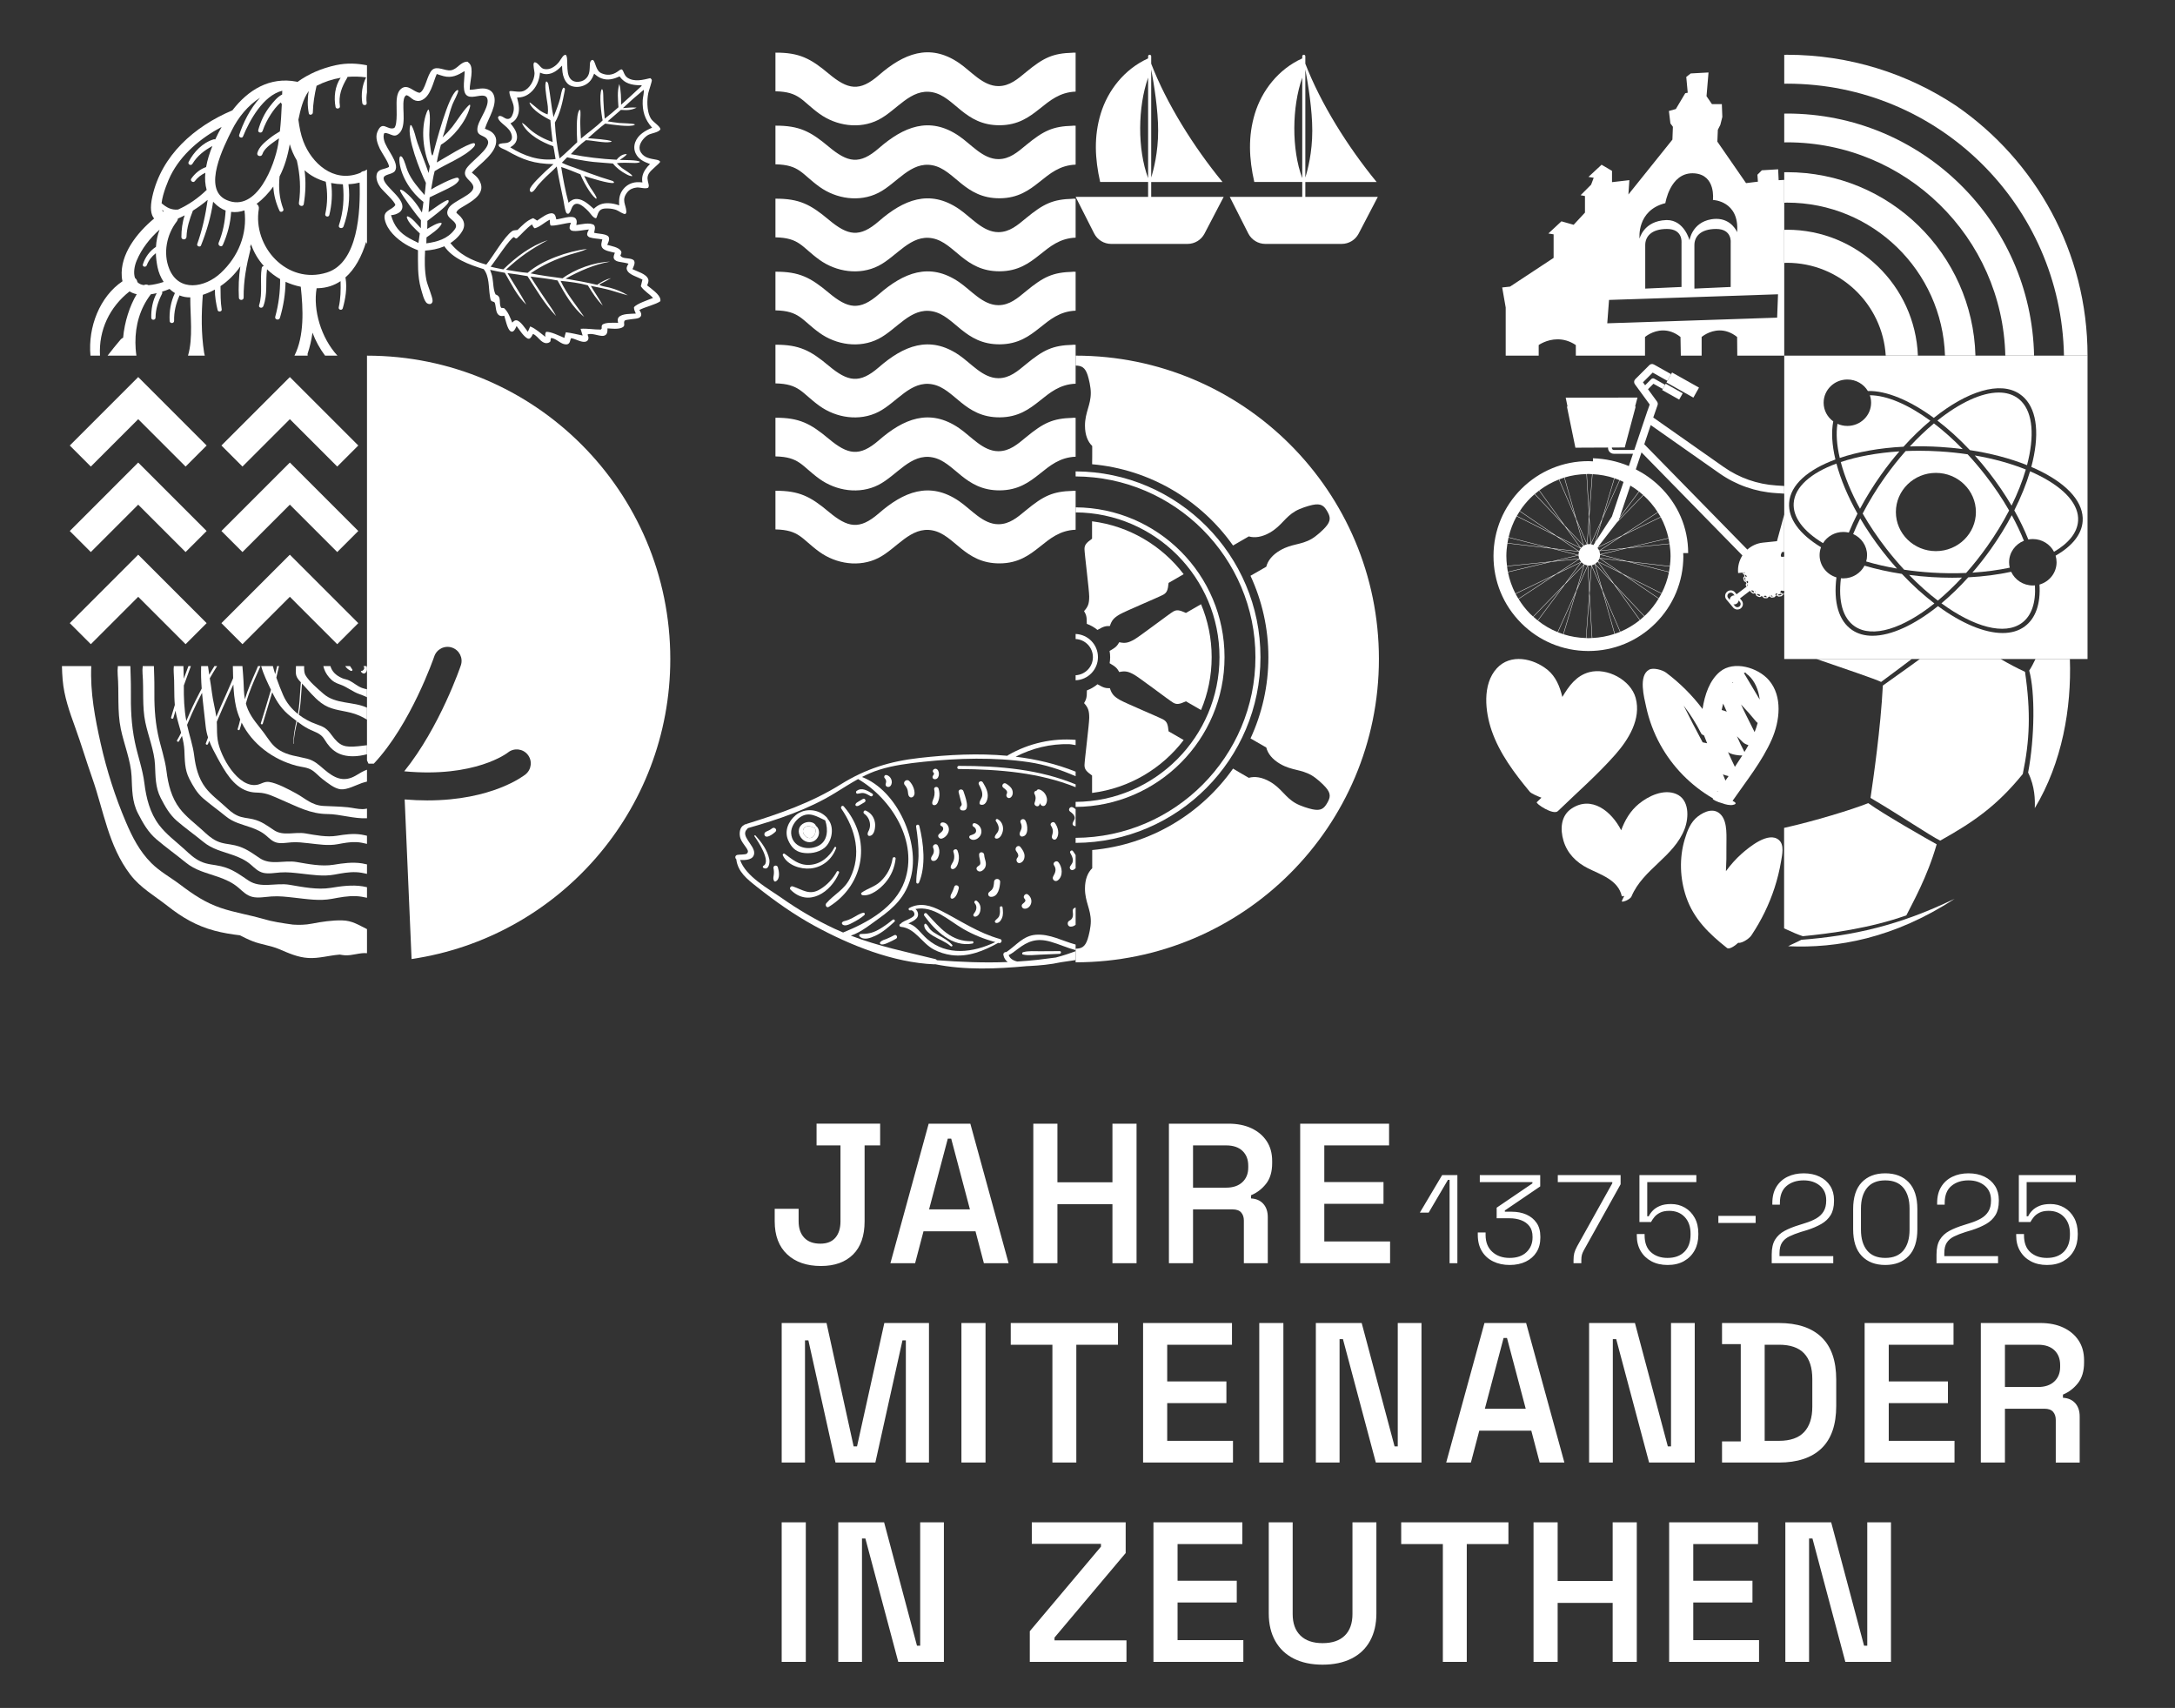 <?xml version="1.0" encoding="UTF-8"?>
<svg id="Ebene_1" xmlns="http://www.w3.org/2000/svg" version="1.1" viewBox="0 0 306.802 240.89">
  <rect x="0" y="0" width="306.802" height="240.89" fill="#333333" stroke="none"/>
  <!-- Generator: Adobe Illustrator 29.1.0, SVG Export Plug-In . SVG Version: 2.1.0 Build 142)  -->
  <defs>
    <style>
      .st0 {
        fill: none;
      }

      .st1 {
        fill: #fff;
      }
    </style>
  </defs>
  <path class="st0" d="M51.767,135.727c23.629,0,42.783-19.155,42.783-42.782,0-23.629-19.154-42.784-42.783-42.784v85.566Z"/>
  <path class="st1" d="M18.281,41.096c.297.192.635.323,1.005.399-.983,1.636-1.723,3.905-1.918,6.141-.124.047-.245.125-.354.253-.639.749-1.248,1.507-1.836,2.271h4.063c-.098-.668-.136-1.317-.139-1.841-.014-2.457.649-4.801,2.148-6.775.009-.011.013-.023.021-.034.28-.041.558-.098.831-.163-.572,1.059-.795,2.284-.764,3.474.01.384.596.364.601-.018.015-1.223.366-2.276.913-3.362.057-.113.048-.216.007-.302.378-.118.739-.248,1.055-.384.234.221.489.414.759.581-.588,1.227-.818,2.585-.741,3.936.022.397.634.381.626-.019-.027-1.277.251-2.429.767-3.586.471.188.979.29,1.516.275-.019,2.547.417,5.728-.322,8.218h2.367c-.032-.14-.071-.271-.095-.421-.421-2.697-.395-5.441-.182-8.158.598-.195,1.166-.445,1.703-.74-.012.973.16,1.962.384,2.898.076.316.628.231.576-.094-.173-1.089-.156-2.152-.169-3.249,0-.013-.006-.021-.007-.034,1.109-.747,2.054-1.702,2.807-2.792-.231,1.462-.277,2.96-.207,4.421.02.427.677.408.672-.02-.029-2.353.39-4.541.965-6.811.033-.132.007-.239-.051-.32.044-.128.089-.255.129-.384.396,1.145,1.013,2.182,1.81,3.067-.143.008-.273.094-.304.283-.286,1.746.17,3.534-.369,5.245-.119.379.457.496.592.143.646-1.68.286-3.465.527-5.207v-.005c.549.53,1.168.996,1.847,1.382.009,1.797-.204,3.561-.69,5.306-.117.42.537.572.661.159.499-1.668.766-3.358.792-5.081.672.306,1.39.545,2.149.698.341,3.167.519,6.919-.891,9.714h1.859c-.004-.087-.004-.175-.008-.262.321-.943.546-1.95.694-2.977.431,1.16,1.035,2.259,1.77,3.239h1.748c-2.313-2.503-3.463-6.454-2.935-9.507.062-.001.122.002.184,0,1.236-.032,2.291-.398,3.192-.998.032,1.249.021,2.444-.258,3.689-.082.365.466.495.568.137.384-1.347.621-2.829.402-4.223-.006-.043-.023-.078-.04-.113,1.378-1.206,2.326-3.019,2.933-5.02.034.105.086.199.122.302v-10.519c-.125.07-.237.15-.37.215-.204.008-.396.087-.529.235-.085.035-.167.071-.255.103-3.604,1.322-6.645-1.437-7.824-4.523-.366-.958-.558-1.996-.698-3.055.298-1.411.632-2.91,1.462-4.044-.193,1.046-.189,2.152.007,3.145.065.332.559.213.568-.093.036-1.332.235-2.525.526-3.787,1.071-.551,2.21-.933,3.401-1.135-.815,1.181-.985,2.757-.721,4.126.065.344.667.246.616-.101-.223-1.539.25-2.723,1.027-4.023.025-.042.038-.085.045-.126.852-.072,1.728-.051,2.622.066-.567,1.123-.724,2.373-.539,3.631.056.382.666.375.617-.018-.065-.52-.036-1.023.044-1.515v-3.798c-1.379-.268-2.773-.363-4.378-.018-1.986.428-3.838,1.208-5.436,2.372-.037-.015-.066-.036-.11-.045-3.829-.737-6.878,1.205-9.061,4.046-5.373,2.266-10.003,6.348-11.293,12.162-.354,1.597-.206,2.568.254,3.093-2.455,2.045-4.807,5.05-4.565,8.208.017.233.053.446.104.641-3.212,2.168-4.888,6.459-4.521,10.49h1.346c-.203-3.611,1.369-6.865,4.174-9.064ZM31.142,38.501c-2.236,2.092-5.936,2.735-7.273-.595-.887-2.211-.361-4.828,1.067-6.675.102-.132.152-.272.167-.41.313-.129.631-.284.949-.449-.334.982-.462,2.048-.466,3.057-.001.463.707.435.722-.021.046-1.337.431-2.477.903-3.7.768-.483,1.49-1.014,2.083-1.52-.301,2.128-.748,4.194-1.473,6.23-.108.304.413.503.532.204.796-1.996,1.405-4.056,1.712-6.179.031.035.058.071.09.105.539.568,1.101.934,1.672,1.147-.087,1.571-.379,3.075-.984,4.544-.16.388.41.71.585.316.662-1.489,1.081-3.054,1.175-4.671.632.084,1.266.005,1.883-.21.426,3.344-.858,6.502-3.344,8.827ZM40.87,20.337c.237.8.566,1.571,1.005,2.303.448,1.984.587,3.934.289,5.983-.064.44.611.611.685.165.263-1.589.315-3.196.113-4.777.828.768,1.873,1.3,2.99,1.618.267,1.525.271,3.008-.07,4.562-.081.367.483.503.571.138.362-1.487.464-3.014.253-4.517.552.109,1.112.169,1.665.182.195,1.976.071,3.862-.563,5.784-.136.411.511.555.652.157.683-1.923.955-3.942.694-5.954.301-.017.598-.044.887-.088.237-.036.464-.082.685-.134.133,4.061-.206,11.288-4.608,12.676-5.654,1.781-10.501-3.686-9.609-8.967.055-.328-.098-.579-.32-.716.911-.666,1.719-1.544,2.364-2.44.055,1.183.381,2.36.874,3.424.141.306.662.067.543-.245-.591-1.548-.682-3.012-.536-4.607.723-1.404,1.164-2.949,1.436-4.547ZM36.684,13.792c-1.418,1.512-2.424,3.625-2.949,5.257-.1.311.416.511.54.207.941-2.308,2.855-5.781,5.54-6.46-.006.178-.011.356-.017.535-.686.334-1.238,1.051-1.68,1.608-.8,1.005-1.341,2.166-1.686,3.391-.11.39.481.519.608.147.287-.839.678-1.612,1.163-2.356.324-.499.831-1.203,1.416-1.676.032.088.077.171.132.246-.051,1.283-.13,2.563-.269,3.84-.514.295-1.008.622-1.48.998-.681.544-1.46,1.185-1.703,2.046-.129.453.578.617.713.172.239-.787,1.223-1.443,1.854-1.902.16-.116.324-.227.492-.333-.041.294-.078.588-.128.881-.476,2.811-2.989,9.671-7.253,7.826-3.556-1.538-.33-7.712.736-9.863.904-1.822,2.269-3.499,3.971-4.564ZM24.059,24.767c1.494-2.991,4.225-5.283,7.204-6.866-.303.538-.613,1.137-.904,1.769-.069-.026-.145-.037-.228-.013-1.537.449-2.82,1.798-3.52,3.176-.175.344.327.612.527.284.72-1.181,1.672-1.885,2.82-2.522-.389.96-.709,1.972-.885,2.968-.865.297-1.582.899-2.101,1.648-.198.286.284.632.495.355.408-.534.914-.922,1.498-1.199-.078.847-.036,1.669.187,2.419-1.219,1.177-2.52,2.081-4.038,2.771-.959.086-1.626-.292-2.32-.891.138-1.382.993-3.355,1.265-3.899ZM23.103,29.805c-.034.017-.068.032-.103.055-.061-.071-.105-.162-.14-.261.079.071.16.139.243.206ZM19.274,36.767c.704-1.685,1.861-3.16,3.234-4.377-.298.78-.458,1.593-.508,2.427-.886.567-1.538,1.49-1.847,2.472-.109.35.424.46.548.132.273-.722.721-1.271,1.284-1.712.021.654.103,1.319.241,1.993.148.721.446,1.432.86,2.063-.694.23-1.39.397-2.132.458-.202-.11-.44-.131-.663-.008-.393-.056-.694-.203-.907-.422-.031-.229-.157-.444-.342-.586-.241-.716-.089-1.671.232-2.44Z"/>
  <polygon class="st1" points="19.495 53.188 19.492 53.184 9.842 62.836 12.811 65.806 19.495 59.122 26.18 65.806 29.149 62.836 19.499 53.184 19.495 53.188"/>
  <polygon class="st1" points="19.495 65.245 19.492 65.242 9.842 74.894 12.811 77.863 19.495 71.179 26.18 77.863 29.149 74.894 19.499 65.242 19.495 65.245"/>
  <polygon class="st1" points="19.495 78.24 19.492 78.237 9.842 87.889 12.811 90.858 19.495 84.174 26.18 90.858 29.149 87.889 19.499 78.237 19.495 78.24"/>
  <polygon class="st1" points="50.54 62.836 40.889 53.185 40.886 53.187 40.883 53.185 31.232 62.836 34.201 65.806 40.886 59.121 47.57 65.806 50.54 62.836"/>
  <polygon class="st1" points="50.54 74.893 40.889 65.242 40.886 65.244 40.883 65.242 31.232 74.893 34.201 77.863 40.886 71.178 47.57 77.863 50.54 74.893"/>
  <polygon class="st1" points="50.54 87.889 40.889 78.238 40.886 78.24 40.883 78.238 31.232 87.889 34.201 90.859 40.886 84.174 47.57 90.859 50.54 87.889"/>
  <path class="st1" d="M87.342,28.959c-.49-.167-.985-.285-1.505-.301-.861-.026-1.455.206-2.084.797-.624-.552-1.47-1.359-2.357-1.389-.489-.018-.858.2-1.199.526-.45-1.65-.769-3.348-1.039-5.035.914.277,1.827.682,2.716,1.032.32.874,1.385,2.803,2.119,3.375.068.054.057.062.146.052.021-.116-.012-.195-.061-.297-.218-.45-.55-.86-.814-1.285-.322-.519-.59-1.077-.868-1.622.713.245,3.68,1.173,4.18.981l.033-.094c-.058-.101-.106-.145-.22-.185-.528-.185-1.081-.329-1.613-.509-1.176-.398-2.333-.829-3.496-1.261-.65-.241-1.352-.452-1.97-.765l-.058-.03c.257-.247.506-.502.75-.763l1.211.269c.837.147,1.666.297,2.513.387.91.097,1.826.134,2.737.223.478.62,1.194,1.145,1.881,1.507.217.113.624.326.859.252-.085-.268-1.205-.914-1.487-1.136-.256-.201-.484-.426-.711-.657.758-.137,1.654-.041,2.425-.043.251-.001.668.024.851-.161-.308-.275-2.365-.252-2.861-.264.294-.223.789-.504.994-.796-.1-.043-.091-.04-.19-.028-.525.064-.935.394-1.251.794-2.183-.115-4.306-.358-6.451-.789.63-.705,1.359-1.411,2.121-1.972.912.029,2.646.426,3.43.264.098-.02.153-.022.21-.105-.467-.257-2.679-.373-3.35-.439.799-.691,1.586-1.429,2.432-2.058.792.125,3.615.554,4.175.165l-.009-.064c-.335-.144-1.695-.139-2.166-.187-.554-.061-1.104-.138-1.653-.232l1.873-1.617c.826.074,1.452.059,2.21-.316-.014-.001-.028-.002-.042-.003l-.07-.006c-.596-.049-1.222.038-1.82.074.952-.891,1.932-1.75,2.938-2.579.08.312-.122,1.073-.14,1.439-.078,1.543.29,2.759,1.323,3.905-.978.424-1.962.97-2.369,2.021-.203.525-.193,1.101.053,1.611.407.847,1.195,1.188,2.021,1.494-.236.222-.458.478-.639.746-.381.564-.561,1.168-.435,1.846-.257-.03-.524-.05-.784-.033-.742.048-1.388.365-1.872.932-.591.692-.679,1.462-.617,2.329M78.93,22.346c-.351-1.632-.57-3.39-.659-5.056.756-1.28,1.115-3.05,1.386-4.487.026-.138.055-.218-.005-.353-.084-.062-.083-.084-.191-.08-.268.327-.328,1.065-.438,1.478-.241.904-.603,1.808-.945,2.679-.316-1.475-.427-2.995-.699-4.479-.044-.235-.066-.415-.276-.559l-.086.028c-.224.5.03,1.816.092,2.377.108.735.284,1.505.134,2.243-.395-.131-.792-.346-1.133-.584-.166-.117-1.293-1.105-1.392-1.103l-.02.085c.361.985,2.037,1.945,2.937,2.41.069,1.029.205,2.054.325,3.077-1.093-.335-2.282-.974-3.153-1.716-.364-.31-.702-.714-1.111-.957l-.051.015c.016.055.03.104.056.154.803,1.514,2.787,2.572,4.344,3.105.149.586.199,1.216.322,1.813-2.332.3-4.429-.439-6.393-1.653.126-.078.249-.159.366-.252.33-.261.548-.615.587-1.038.075-.824-.438-1.495-.923-2.096.378-.183.639-.386.86-.751.553-.919.326-1.928.069-2.893.718.017,1.337-.217,1.88-.677.851-.721,1.268-1.748,1.358-2.838.323.148.614.231.972.219.881-.031,1.556-.6,2.139-1.2.014.628.052,1.239.305,1.824.205.474.508.861,1.004,1.044.604.223,1.311.157,1.885-.12.718-.348,1.069-.895,1.331-1.617.318.269.614.51,1.011.658.92.343,1.732.108,2.581-.269.103.132.206.267.323.388.724.752,1.788.866,2.774.865l.004.093c-.943.904-1.925,1.77-2.891,2.65-.001-.93-.004-2.028-.254-2.925-.317,1.07-.183,2.18-.118,3.277-.625.562-1.269,1.1-1.933,1.614-.093-.861-.157-1.724-.193-2.59-.021-.417.001-.868-.058-1.279-.017-.113-.042-.199-.116-.288l-.076.022c-.384.744-.042,3.534.144,4.376-.913.947-2.058,1.711-3.06,2.569-.05-.784-.099-1.569-.1-2.355-.001-.442.052-.882.034-1.324-.006-.131-.006-.296-.092-.401-.034.021-.046.026-.074.063-.506.7-.334,3.652-.29,4.526-.836.751-1.632,1.57-2.493,2.288M89.826,26.446c.477-.039,1.21.237,1.609.027.114-.181.086-.355.039-.554-.126-.541-.253-.915.05-1.442.303-.528,1.564-1.439,1.602-1.672-.127-.192-.327-.233-.544-.277-.831-.164-1.634-.217-2.158-.998-.203-.302-.259-.65-.175-1.003.135-.567.665-1.19,1.169-1.489.418-.248,1.599-.365,1.741-.834-.066-.414-1.025-.998-1.306-1.424-.373-.567-.503-1.35-.53-2.015-.011-.275-.006-.551.015-.827.021-.274.059-.547.112-.818.061-.297.523-1.63.495-1.808-.023-.147-.115-.197-.218-.29-1.033.245-2.231.572-3.209-.055-.573-.368-.566-1.246-.894-1.175-.176.039-.374.215-.521.316-.718.495-1.479.574-2.277.218-.785-.349-.805-1.551-1.16-1.856-.054-.047-.184.008-.238.025-.174.157-.202.327-.217.553-.048.766.026,1.532-.63,2.096-.366.315-.859.443-1.333.389-.331-.038-.613-.191-.817-.456-.697-.905-.177-3.028-.645-3.353-.19.019-.314.133-.429.277-.192.241-.332.518-.519.762-.332.436-.95.898-1.497.977-.278.041-.652.035-.888-.139-.335-.245-.565-.724-.987-.817-.062.015-.115.008-.149.069-.177.322.098,1.149.082,1.544-.036.931-.672,2.091-1.561,2.444-.672.267-1.765-.138-1.985.056.003,1.067.974,1.787.489,3.15-.068.192-.156.414-.305.558-.131.128-.304.19-.486.171-.406-.042-.751-.521-1.166-.407-.098.094-.112.105-.143.236.264.89,1.686,1.26,1.941,2.475.047.224.055.46-.062.665-.125.219-.374.347-.611.405-.312.076-.981.009-1.178.259.007.143.025.217.138.312.263.224.701.343,1.009.519,2.331,1.338,3.868,1.86,6.593,1.909l-1.079.975c-.455.455-2.217,2.046-2.262,2.626-.011.141.032.202.112.311.124.042.145.049.27-.016.296-.156.621-.76.865-1.022.35-.377.7-.763,1.072-1.119.494-.472,1.02-.921,1.484-1.422.272,1.588.6,3.139.934,4.715.117.55.171,1.22.373,1.739.04.103.077.121.158.191.111.024.159.048.255-.033.393-.328.329-1.34,1.146-1.357.517-.01,1.274.722,1.614,1.078.258.271.665.943,1.055.968.11-.105.136-.247.18-.387.281-.893.641-1.02,1.542-.992.386.012.78.08,1.144.209.323.115,1.001.647,1.295.562.098-.119.13-.199.121-.357-.057-.987-.738-1.601.142-2.71.327-.411.819-.619,1.333-.662"/>
  <path class="st1" d="M60.162,33.482c.607-.443,1.853-1.238,2.14-1.938l-.051-.116c-.584-.031-1.473.577-1.993.854.027-.375.024-.75.025-1.127.629-.486,2.604-1.948,2.93-2.542.101-.184.088-.209.026-.394-.375-.08-2.311,1.396-2.79,1.702.063-.696.116-1.391.158-2.088.698-.322,1.39-.654,2.079-.997.587-.298,1.858-.832,2.066-1.474-.038-.195-.029-.185-.192-.3-.623-.053-3.177,1.303-3.75,1.667.171-.863.271-1.74.5-2.589,1.603-1.023,4.187-1.998,5.472-3.354.17-.179.23-.276.218-.522l-.167-.077c-.972.091-4.168,2.14-5.222,2.727.148-.843.355-1.665.58-2.491,1.751-1.051,3.475-3.198,4.054-5.162.052-.179.128-.344.037-.512-.623.362-1.916,2.436-2.488,3.149-.424.528-.871,1.009-1.362,1.477.534-1.515.816-3.103,1.376-4.611.166-.45.86-1.633.835-2.021l-.125-.046c-.03.018-.061.033-.089.051-1.213.762-2.934,7.474-3.363,9.063-.034.09-.007.043-.097.131-.154-.256-.182-.651-.23-.946-.109-.655-.172-1.314-.186-1.978-.015-.967.242-2.657-.065-3.526l-.101-.024c-.086.134-.147.255-.204.404-.856,2.252-.51,5.412.446,7.585-.04.317-.112.629-.172.942-.474-1.437-1.063-2.822-1.569-4.246-.29-.814-.407-1.751-.868-2.491l-.116-.017c-.013.029-.027.057-.037.086-.509,1.611,1.395,6.452,2.211,8.062-.037.572-.121,1.147-.186,1.717-.887-1.017-1.877-2.142-2.392-3.405-.235-.575-.39-1.338-.714-1.854-.102-.164-.123-.178-.306-.216l-.108.127c-.058.271-.047.525-.012.799.279,2.091,1.717,4.255,3.371,5.517-.043.5-.14,1.004-.216,1.5-.576-1.004-1.342-2.05-2.25-2.781-.21-.169-.546-.473-.822-.445l-.008.158c.302.727,2.373,3.522,2.943,4.146l-.015,1.141c-.393-.412-1.32-1.601-1.9-1.686l-.085.074c.129.818,1.268,1.761,1.839,2.334l-.19,1.347c-.423-.199-.84-.411-1.25-.637-1.4-.781-2.18-1.723-2.618-3.282.099-.007.196-.018.294-.034.389-.059.94-.295,1.155-.64.901-1.447-2.312-3.217-2.492-4.435-.108-.73,1.265-.555,1.617-1.159.648-1.112-1.272-3.067-1.556-4.307-.073-.317-.13-.715.044-.999.366-.082.87.24,1.238.327.244.057.436.015.644-.124,1.357-.908.585-3.541.856-4.931.051-.261.124-.469.352-.616.348.028.715.486,1.041.652.328.165.679.216,1.028.091,1.367-.493,1.699-2.545,2.228-3.733.32.105.642.218.969.302,1.165.299,1.993-.129,2.959-.711.033.86-.365,2.68.2,3.323.591.673,1.814-.004,2.547.159.179.039.32.117.406.281.502.954-1.025,2.947-1.279,3.943-.416,1.636.956,1.156,1.382,2.047.564,1.176-2.633,3.102-3.099,4.166-.497,1.136.843,1.464,1.061,2.32.298,1.173-2.908,2.032-3.484,3.113-.714,1.339.905,1.524,1.057,2.406.04.234-.087.434-.22.613-.968,1.299-2.439,1.709-3.968,1.924l.023-.843ZM61.02,42.45c.034-.522-.721-2.192-.866-2.92-.277-1.383-.262-2.784-.192-4.185,1.835-.118,3.553-.691,4.788-2.116.377-.436.75-.981.719-1.583-.03-.551-.37-1-.774-1.346-.117-.099-.223-.189-.323-.304.075-.326.428-.541.699-.709.949-.592,2.555-1.357,2.803-2.574.112-.545-.114-1.081-.422-1.519-.23-.327-.597-.594-.9-.851,1.085-1.227,3.56-2.749,3.439-4.598-.028-.435-.239-.783-.563-1.063-.283-.246-.683-.381-1.026-.525l.032-.105c.416-1.334,1.852-3.379,1.157-4.79-.175-.357-.49-.581-.864-.696-.833-.255-1.631.108-2.463.093,0-.029-.001-.059-.003-.088-.012-.933.633-2.918-.051-3.631-.084-.087-.179-.163-.269-.242-1.013,0-1.416,1.084-2.357,1.218-.817.116-1.947-.691-2.632-.047-.719.675-.964,2.923-1.756,3.217-.853-.086-1.656-1.312-2.589-.588-.472.367-.609,1.029-.655,1.593-.072.854.189,3.429-.34,3.961-1.004.392-1.673-1.197-2.396.587-.304.751.044,1.654.364,2.347.215.466,1.408,2.178,1.28,2.562-.598.368-1.558.217-1.736,1.097-.12.591.174,1.285.511,1.755.404.565,2.082,2.007,2.127,2.524-.49.75-1.774.696-1.487,2.041.321,1.505,1.693,2.737,2.947,3.498.553.336,1.134.598,1.736.831.01,1.859-.09,3.567.409,5.395.16.509.437,1.829.894,2.096.186.109.312.113.517.077.156-.135.227-.197.242-.412"/>
  <path class="st1" d="M72.894,33.625c-.201.02-.241-.061-.396-.183-.496.063-2.717,3.487-3.216,4.076l-.078.092c.585.163,1.196.263,1.791.387,1.835-1.773,3.831-3.307,6.277-4.127-2.346,1.261-3.959,2.356-5.9,4.172,1.01.171,2.03.357,3.052.441,2.09-1.804,5.667-3.052,8.394-3.372-.735.36-1.598.534-2.38.782-1.977.629-3.888,1.465-5.59,2.663,1.464.3,3.021.5,4.506.699,1.763-1.314,4.514-2.292,6.703-2.351-2.226.388-4.312,1.317-6.281,2.399,1.499.252,2.985.527,4.464.875.579-.426,1.247-.784,1.951-.949-.487.288-.995.545-1.493.811l-.115.067v.095c.394.203.919.242,1.35.354.942.243,1.799.594,2.63,1.098-.848-.209-1.675-.51-2.52-.738-.888-.24-1.802-.409-2.703-.595.537.94,1.191,1.818,1.685,2.779-.856-.844-1.485-1.835-2.104-2.857-1.22-.339-2.59-.505-3.849-.631.886,1.87,2.172,3.38,3.329,5.076-1.581-1.232-2.831-3.395-3.753-5.132-1.26-.24-2.544-.39-3.817-.548.71,1.161,1.479,2.283,2.24,3.41.474.701.993,1.397,1.369,2.157-1.603-1.656-2.783-3.706-4.032-5.626-.937-.169-1.876-.311-2.82-.428.864,1.489,1.843,2.923,2.649,4.443-1.277-1.185-2.152-2.989-3.027-4.489-.697-.119-1.386-.264-2.078-.416.136.361.262.718.331,1.098.132.719.105,1.733.442,2.374.959.32.367,1.215.796,1.892.13.007.26.017.39.029.583.511.878,1.352,1.166,2.052.052-.052.104-.105.16-.155.132-.12.256-.191.439-.171.562.059,1.267,1.204,1.601,1.62l.331-.755c.778.305,1.475.965,2.14,1.467-.025-.256-.059-.486.112-.701.603-.075,1.95.59,2.567.85.051-.27.134-.531.214-.795.788.099,1.584.301,2.364.46l-.287-.947c.957-.079,1.898.126,2.852.106l.125-.144c.001-.143-.032-.407.071-.513.382-.401,1.699-.292,2.246-.296-.025-.107-.029-.115-.046-.233-.033-.208-.001-.408.144-.57.464-.518,1.752-.453,2.4-.499-.127-.285-.272-.568-.262-.886.323-.489,2.109-1.08,2.69-1.316-.537-.605-1.251-.962-1.722-1.654l.227-.941c-.392-.203-.813-.358-1.214-.546-.393-.185-.882-.45-.998-.909-.072-.29.112-.543.245-.787-.425-.13-.858-.182-1.294-.262-.276-.05-.6-.148-.744-.414-.148-.274.021-.595.118-.863-.497-.133-1.501-.263-1.795-.723-.23-.363-.068-.774.022-1.157-.557-.118-1.202-.109-1.732-.279-.201-.063-.304-.158-.402-.348-.041-.283.119-.527.238-.777-.62.043-1.842.334-2.391.171-.174-.051-.233-.154-.323-.3-.042-.29.088-.555.184-.825-.655.016-2.451.542-2.883.38-.105-.247-.087-.537-.096-.802-.718.323-1.379,1.024-2.133,1.209-.194-.109-.282-.356-.38-.548-.813.549-1.415,1.335-2.151,1.974M77.976,30.107c.166.044.276.149.346.302.072.159.114.36.145.532.659-.05,2.14-.621,2.665-.185.164.136.23.36.219.565-.006.14-.031.282-.061.419.698-.094,1.882-.415,2.496-.006.144.199.156.361.118.598-.017.11-.041.217-.062.326l-.034.172c.503.163,1.819.112,2.055.606.162.339-.073.79-.211,1.1.573.163,1.624.326,1.942.869.06.103.073.172.053.294-.019.107-.092.235-.137.334.095.18.24.253.433.314.386.12,1.324.062,1.515.456.167.345-.106.842-.243,1.157.654.338,1.963.658,2.22,1.416.104.307-.042.593-.149.879.531.43,1.807,1.28,1.867,1.997.006.075.005.149.005.224-.648.483-2.129.797-2.973,1.241.14.233.319.468.255.756-.037.166-.148.265-.29.348-.374.219-1.946.183-2.065.445-.173.376.206.691-.353.942-.576.26-1.421.138-2.041.106-.006.297.023.633-.195.866-.146.155-.373.208-.579.195-.657-.041-1.363-.397-2.02-.22.009.152-.006.066.054.231.062.172.087.345.007.519-.067.147-.2.245-.354.285-.59.154-1.436-.412-2.043-.496-.073.108-.093.202-.125.326-.051.189-.106.382-.29.487-.234.133-.582.048-.811-.053-.509-.222-1.04-.747-1.598-.781-.085.145-.078.297-.086.46-.123.163-.289.233-.489.259-.33.041-.624-.142-.864-.348-.338-.289-.698-.791-1.116-.945-.134.245-.239.487-.47.656-.167.032-.202.041-.359-.052-.563-.335-1.085-1.195-1.482-1.719-.137.275-.245.577-.499.762-.162.037-.236.064-.383-.046-.43-.323-.694-1.648-.854-2.166-.295.042-.504.095-.764-.088-.47-.33-.398-1.203-.561-1.696-.094-.286-.409-.134-.561-.39-.076-.127-.117-.449-.143-.603-.206-1.229-.06-2.789-.881-3.8-2.014-.618-4.422-1.465-5.618-3.328.068-.185.134-.233.311-.32.155-.076.335-.128.498-.186,1.285,1.741,3.129,2.641,5.179,3.198,1.023-1.241,2.485-3.893,3.638-4.72.158-.113.348-.124.536-.142.075-.008.151-.015.227-.021.672-.638,1.313-1.346,2.206-1.669.189.11.391.213.563.348.527-.346,1.564-1.184,2.211-1.01"/>
  <path class="st1" d="M151.725,7.431c-.036.001-.074.001-.112.002-.104-.001-.196-.009-.303-.009v.014c-2.803.077-4.108.692-6.591,2.743-1.16.957-2.304,1.971-3.901,1.963-2.169-.01-3.811-2.08-5.533-3.258-4.193-2.868-7.87-1.279-11.313,1.715-2.735,2.379-4.38,2.045-7.089-.223-2.556-2.141-4.146-2.969-7.5-2.954v5.452c3.418.073,3.671,1.338,6.196,3.162,2.383,1.721,5.66,2.216,8.328.862,2.593-1.316,4.553-4.49,7.641-3.885,3.119.612,4.494,4.681,9.473,4.651,5.231-.031,6.188-4.566,10.704-4.745v-5.49Z"/>
  <path class="st1" d="M116.884,20.677c-2.556-2.141-4.146-2.969-7.501-2.954v5.452c3.418.074,3.672,1.338,6.196,3.162,2.383,1.722,5.661,2.216,8.329.862,2.592-1.315,4.552-4.489,7.64-3.884,3.12.611,4.494,4.68,9.473,4.651,5.231-.031,6.189-4.567,10.705-4.746v-5.49c-.037.001-.075.002-.112.002-.104-.001-.196-.009-.304-.009v.015c-2.802.076-4.107.692-6.591,2.742-1.16.958-2.304,1.971-3.9,1.964-2.169-.01-3.811-2.08-5.533-3.258-4.193-2.869-7.871-1.28-11.313,1.714-2.735,2.379-4.38,2.045-7.089-.223"/>
  <path class="st1" d="M116.884,30.976c-2.556-2.141-4.146-2.969-7.501-2.954v5.452c3.418.074,3.672,1.338,6.196,3.162,2.383,1.722,5.661,2.216,8.329.862,2.592-1.315,4.552-4.489,7.64-3.884,3.12.611,4.494,4.68,9.473,4.651,5.231-.031,6.189-4.567,10.705-4.746v-5.49c-.037.001-.075.002-.112.002-.104-.001-.196-.009-.304-.009v.015c-2.802.076-4.107.692-6.591,2.742-1.16.958-2.304,1.971-3.9,1.964-2.169-.01-3.811-2.08-5.533-3.258-4.193-2.869-7.871-1.28-11.313,1.714-2.735,2.379-4.38,2.045-7.089-.223"/>
  <path class="st1" d="M116.884,41.276c-2.556-2.141-4.146-2.969-7.501-2.954v5.452c3.418.074,3.672,1.338,6.196,3.162,2.383,1.722,5.661,2.216,8.329.862,2.592-1.315,4.552-4.489,7.64-3.884,3.12.611,4.494,4.68,9.473,4.651,5.231-.031,6.189-4.567,10.705-4.746v-5.49c-.037.001-.075.002-.112.002-.104-.001-.196-.009-.304-.009v.015c-2.802.076-4.107.692-6.591,2.742-1.16.958-2.304,1.971-3.9,1.964-2.169-.01-3.811-2.08-5.533-3.258-4.193-2.869-7.871-1.28-11.313,1.714-2.735,2.379-4.38,2.045-7.089-.223"/>
  <path class="st1" d="M116.884,51.575c-2.556-2.141-4.146-2.969-7.501-2.954v5.452c3.418.074,3.672,1.338,6.196,3.162,2.383,1.722,5.661,2.216,8.329.862,2.592-1.315,4.552-4.489,7.64-3.884,3.12.611,4.494,4.68,9.473,4.651,5.231-.031,6.189-4.567,10.705-4.746v-5.49c-.037.001-.075.002-.112.002-.104-.001-.196-.009-.304-.009v.015c-2.802.076-4.107.692-6.591,2.742-1.16.958-2.304,1.971-3.9,1.964-2.169-.01-3.811-2.08-5.533-3.258-4.193-2.869-7.871-1.28-11.313,1.714-2.735,2.379-4.38,2.045-7.089-.223"/>
  <path class="st1" d="M116.884,61.874c-2.556-2.141-4.146-2.969-7.501-2.954v5.452c3.418.074,3.672,1.338,6.196,3.162,2.383,1.722,5.661,2.216,8.329.862,2.592-1.315,4.552-4.489,7.64-3.884,3.12.611,4.494,4.68,9.473,4.651,5.231-.031,6.189-4.567,10.705-4.746v-5.49c-.037.001-.075.002-.112.002-.104-.001-.196-.009-.304-.009v.015c-2.802.076-4.107.692-6.591,2.742-1.16.958-2.304,1.971-3.9,1.964-2.169-.01-3.811-2.08-5.533-3.258-4.193-2.869-7.871-1.28-11.313,1.714-2.735,2.379-4.38,2.045-7.089-.223"/>
  <path class="st1" d="M116.884,72.173c-2.556-2.141-4.146-2.969-7.501-2.954v5.452c3.418.074,3.672,1.338,6.196,3.162,2.383,1.722,5.661,2.216,8.329.862,2.592-1.315,4.552-4.489,7.64-3.884,3.12.611,4.494,4.68,9.473,4.651,5.231-.031,6.189-4.567,10.705-4.746v-5.49c-.037.001-.075.002-.112.002-.104-.001-.196-.009-.304-.009v.015c-2.802.076-4.107.692-6.591,2.742-1.16.958-2.304,1.971-3.9,1.964-2.169-.01-3.811-2.08-5.533-3.258-4.193-2.869-7.871-1.28-11.313,1.714-2.735,2.379-4.38,2.045-7.089-.223"/>
  <path class="st0" d="M151.725,50.161c23.628,0,42.782,19.155,42.782,42.784,0,23.627-19.154,42.782-42.782,42.782V50.161Z"/>
  <path class="st1" d="M113.665,117.992c-.377-.302-.585-.899-.173-1.262.395-.349.846-.196,1.263.003.052.025.1.025.143.014.252.284.152.731-.039,1.055-.268.453-.786.517-1.194.19"/>
  <path class="st1" d="M113.38,118.529c-.677-.462-.985-1.459-.397-2.117.481-.537,1.548-.698,2.039-.084.03.037.043.083.048.129.49.345.585,1.057.309,1.589-.391.755-1.299.962-1.999.483M114.898,116.747c-.043.011-.09.011-.143-.014-.416-.199-.868-.352-1.263-.004-.412.364-.204.961.173,1.263.408.327.926.263,1.194-.191.191-.323.291-.77.039-1.054"/>
  <path class="st1" d="M119.9,123.875c1.66-3.35.805-6.862-1.225-9.821-.165-.241.146-.548.35-.313,3.977,4.592,2.96,11.021-2.118,14.165-.328.204-.56-.267-.349-.509,1.125-1.294,2.53-1.883,3.342-3.522"/>
  <path class="st1" d="M121.666,126.261c-.156-.023-.285-.245-.126-.36.839-.602,1.823-.811,2.618-1.542.95-.874,1.552-1.998,1.749-3.271.041-.267.459-.254.428.025-.138,1.26-.627,2.424-1.455,3.389-.719.838-2.039,1.929-3.214,1.759"/>
  <path class="st1" d="M131.704,133.912c-1.661-.883-2.625-3.011-4.629-3.188-.245-.022-.275-.372-.033-.431.004-.001.008-.002.012-.002.235-.301.765-.469,1.06-.616.253-.126.535-.253.746-.445.307-.277.019-.841-.369-.849-.016.006-.032.009-.048.015-.224.083-.396-.223-.173-.339,1.545-.807,3.026-.344,4.531.426,2.813,1.44,5.176,3.098,8.285,3.966.369.103.175.646-.189.56-.03-.008-.059-.018-.089-.025-2.014,1.124-4.263,2.045-6.612,1.724-.855-.117-1.729-.39-2.492-.796M140.403,132.873c-1.59-.422-3.114-1.035-4.542-1.861-2.049-1.187-4.168-3.303-6.732-2.804.367.303.528.888.179,1.294-.282.328-.729.529-1.108.721-.023.011-.049.025-.072.037,1.082.237,1.684,1.325,2.659,2.179,2.784,2.441,6.505,1.924,9.616.434"/>
  <path class="st1" d="M130.385,129.162c-.171-.236.138-.529.344-.307,1.859,1.997,3.421,4,6.429,3.896.189-.006.206.293.025.328-2.854.555-5.259-1.798-6.798-3.917"/>
  <path class="st1" d="M130.38,130.436c.016-.105.143-.206.245-.123.28.234.394.585.659.844.311.305.697.524,1.073.737.71.399,1.404.76,1.957,1.373.121.136-.077.298-.206.184-.726-.641-1.675-.952-2.49-1.456-.492-.302-1.34-.89-1.238-1.559"/>
  <path class="st1" d="M144.315,134.301c.764-.22,1.623-.128,2.415-.135.92-.008,1.838-.011,2.757-.017.248-.001.219.369-.021.38-.921.041-1.842.083-2.763.121-.797.032-1.627.16-2.407-.022-.176-.041-.127-.285.019-.327"/>
  <path class="st1" d="M106.427,117.962c-.07-.095.057-.215.139-.124.844.938,1.671,2.064,1.946,3.324.107.491-.055,1.624-.8,1.263-.125-.06-.163-.238-.023-.312,1.129-.588-.796-3.519-1.262-4.151"/>
  <path class="st1" d="M110.675,120.417c1.105.79,1.96,1.618,3.436,1.572,1.611-.051,2.889-1.12,3.614-2.49.067-.127.271-.022.224.109-.564,1.577-1.903,2.708-3.597,2.881-1.427.146-3.299-.461-3.928-1.848-.068-.151.102-.33.251-.224"/>
  <path class="st1" d="M122.672,117.898c-.166.017-.271-.079-.284-.242-.017-.23.11-.381.195-.587.112-.271.157-.547.136-.84-.042-.578-.333-1.119-.81-1.452-.223-.156-.052-.563.219-.446.725.311,1.185.94,1.297,1.722.078.543-.028,1.773-.753,1.845"/>
  <path class="st1" d="M119.258,129.87c.335-.084.646-.219.953-.376.493-.254,1.012-.637,1.557-.76.183-.042.299.196.163.32-.468.427-1.097.792-1.658,1.082-.365.19-1.124.615-1.467.212-.054-.063-.075-.178-.018-.247.137-.166.263-.179.47-.231"/>
  <path class="st1" d="M129.249,124.42c-.008-1.221.293-2.438.317-3.668.029-1.398-.13-2.787-.342-4.166-.044-.292.378-.386.451-.097.608,2.402.963,5.674-.048,8.004-.087.2-.377.152-.378-.073"/>
  <path class="st1" d="M144.508,126.747c-.301-.305.156-.854.499-.576.371.3.563.75.444,1.226-.109.431-.498.823-.966.768-.321-.038-.502-.445-.236-.676.246-.212.583-.414.259-.742"/>
  <path class="st1" d="M139.757,126.492c-.124-.006-.282-.089-.327-.214-.141-.388.187-.503.422-.732.317-.308.338-.772.372-1.187.044-.549.884-.504.856.048-.041.774-.275,2.136-1.323,2.085"/>
  <path class="st1" d="M143.95,119.476c.286.364.559.756.571,1.237.01.436-.198.879-.636,1.007-.375.108-.618-.353-.442-.648.089-.147.206-.233.196-.419-.013-.227-.18-.45-.304-.628-.297-.424.281-.975.615-.549"/>
  <path class="st1" d="M148.672,122.028c-.244-.358.35-.754.622-.426.566.683.702,1.961-.073,2.562-.392.304-.905-.129-.653-.566.308-.535.488-1.009.104-1.57"/>
  <path class="st1" d="M145.939,113.225c.168-.432.217-.817-.011-1.241-.136-.253.07-.454.289-.462.057-.135.195-.231.39-.172.852.252,1.394,1.362.884,2.149-.238.366-.763.143-.77-.234-.031.097-.068.194-.117.286-.198.374-.818.066-.665-.326"/>
  <path class="st1" d="M144.629,115.714c.364.589.531,2.232-.482,2.276-.144.006-.278-.129-.306-.261-.068-.316.148-.523.228-.812.083-.297.042-.595-.095-.868-.217-.43.41-.733.655-.335"/>
  <path class="st1" d="M138.641,110.355c.396.649.787,1.355.671,2.143-.076.521-.372,1.171-.999.989-.089-.027-.147-.122-.143-.212.02-.408.33-.655.379-1.056.069-.556-.229-1.097-.47-1.577-.184-.368.353-.63.562-.287"/>
  <path class="st1" d="M134.099,122.287c.042-.359.326-.608.432-.953.123-.399.093-.796-.042-1.187-.113-.323.434-.518.566-.202.202.483.266.986.158,1.501-.091.436-.294,1.019-.772,1.134-.171.041-.363-.112-.342-.293"/>
  <path class="st1" d="M134.358,126.752c-.115.03-.264-.058-.279-.18-.033-.273.097-.468.216-.705.127-.253.23-.51.31-.781.124-.417.744-.2.637.215-.124.476-.342,1.309-.884,1.451"/>
  <path class="st1" d="M132.445,120.592c-.107.416-.396.942-.897.823-.099-.024-.192-.133-.207-.233-.05-.328.188-.486.306-.762.113-.265.109-.559-.009-.82-.194-.432.431-.755.656-.335.221.412.267.874.151,1.327"/>
  <path class="st1" d="M138.969,122.33c-.178.4-.786.865-1.15.386-.106-.139-.106-.319.025-.445.229-.22.465-.221.44-.61-.024-.383-.179-.736-.175-1.128.004-.471.694-.411.719.041.032.624.42,1.129.141,1.756"/>
  <path class="st1" d="M135.226,111.75c-.113-.438.552-.569.68-.146.162.536,1.187,3.01-.277,2.681-.239-.053-.297-.412-.114-.556.261-.206.09-.499.017-.784-.102-.398-.204-.797-.306-1.195"/>
  <path class="st1" d="M131.801,113.563c-.413-.005-.319-.451-.21-.702.217-.503.311-.957.184-1.502-.094-.402.498-.513.617-.132.139.445.166.909.072,1.367-.067.327-.232.974-.663.969"/>
  <path class="st1" d="M128.274,112.362c-.219-.236-.167-.553-.231-.847-.064-.297-.207-.556-.408-.783-.365-.412.252-.954.633-.565.295.3.506.659.633,1.059.116.363.213.895-.13,1.164-.152.119-.361.119-.497-.028"/>
  <path class="st1" d="M131.739,109.881c-.158-.04-.23-.233-.186-.376.054-.177.319-.344.129-.522-.332-.31.189-.753.518-.463.443.388.276,1.546-.461,1.361"/>
  <path class="st1" d="M142.006,111.973c.205-.39-.191-.659-.472-.866-.36-.264.003-.82.384-.58.344.216.697.466.855.856.146.362.119.821-.197,1.084-.346.289-.767-.12-.57-.494"/>
  <path class="st1" d="M141.418,127.977c.061.501.121,1.028-.08,1.506-.138.33-.419.743-.822.69-.137-.019-.245-.175-.151-.302.192-.26.469-.37.591-.697.137-.369.101-.783.078-1.167-.012-.217.358-.247.384-.03"/>
  <path class="st1" d="M148.795,116.066c.442.576.697,1.553.241,2.198-.257.361-.741.072-.658-.323.054-.261.157-.483.137-.757-.02-.272-.124-.514-.276-.737-.215-.318.322-.686.556-.381"/>
  <path class="st1" d="M137.712,129.256c-.134.05-.307.061-.387-.086-.093-.171.07-.337.161-.463.285-.395.356-.929.006-1.317-.165-.183.083-.489.289-.334.362.275.553.673.534,1.129-.016.397-.198.92-.603,1.071"/>
  <path class="st1" d="M123.438,131.999c-.665.301-1.618.673-2.191.062-.124-.132-.005-.329.159-.33.934-.004,1.605-.112,2.448-.57.741-.402,1.408-.911,2.065-1.435.187-.149.426.114.248.277-.83.76-1.693,1.528-2.729,1.996"/>
  <path class="st1" d="M126.394,132.401c-.349.199-.705.382-1.074.54-.332.143-.656.315-1.022.255-.167-.027-.244-.214-.119-.339.261-.26.604-.324.937-.461.351-.145.691-.311,1.024-.492.318-.173.565.32.254.497"/>
  <path class="st1" d="M111.816,125.017c1.422.471,2.365,1.32,3.864.41.987-.598,1.816-1.474,2.357-2.488.095-.177.393-.031.317.155-1.114,2.733-4.32,4.933-6.844,2.386-.207-.208.043-.55.306-.463"/>
  <path class="st1" d="M109.725,122.322c.171.586.358,1.665-.309,1.994-.084.041-.198.01-.239-.078-.133-.282-.09-.472-.041-.772.055-.342.042-.673-.028-1.011-.083-.403.504-.518.617-.133"/>
  <path class="st1" d="M107.999,117.34c.146-.096.321-.146.477-.227.158-.082.304-.176.446-.283.339-.259.777.212.446.5-.304.267-.724.603-1.134.67-.412.067-.563-.444-.235-.66"/>
  <path class="st1" d="M122.792,112.289c-.297-.162-.601-.361-.937-.428-.311-.063-.601.068-.91.086-.187.012-.266-.263-.13-.373.717-.583,1.569-.054,2.219.351.241.151.001.497-.242.364"/>
  <path class="st1" d="M121.099,113.054c.207-.122.413-.244.62-.366.288-.169.521.293.236.461-.193.114-.386.228-.579.341-.171.101-.336.228-.542.196-.113-.019-.205-.12-.162-.24.073-.204.248-.286.427-.392"/>
  <path class="st1" d="M140.745,115.542c.541.286.802.933.735,1.525-.052.463-.39,1.285-.962,1.209-.102-.013-.218-.103-.198-.222.063-.362.4-.549.508-.904.148-.487-.063-.924-.335-1.317-.126-.181.05-.398.252-.291"/>
  <path class="st1" d="M136.78,118.228c-.108-.111-.072-.327.073-.39.249-.108.605-.164.762-.406.176-.271.013-.676-.264-.81-.31-.15-.172-.599.173-.514.669.166,1.083.891.853,1.547-.212.608-1.069,1.117-1.597.573"/>
  <path class="st1" d="M132.812,118.284c-.301.065-.624-.32-.401-.587.18-.216.47-.356.594-.617.091-.191.031-.485-.188-.556-.312-.101-.185-.509.102-.527.555-.036.934.477.932.996-.002.565-.486,1.171-1.039,1.291"/>
  <path class="st1" d="M124.943,110.522c.103-.304.073-.533-.153-.776-.148-.157-.019-.47.211-.437.661.095,1.052,1.003.608,1.54-.255.309-.811.102-.666-.327"/>
  <path class="st1" d="M161.951,10.944v14.182c-1.525-4.077-1.459-10.037,0-14.182M163.366,18.434c0,3.076-.635,5.508-.98,6.604v-15.24c.399,2.11.98,5.685.98,8.636M162.386,27.766v-2.097h10.056c-4.063-4.953-7.876-11.037-10.056-16.685v-1.043c0-.12-.097-.218-.217-.218-.12,0-.218.098-.218.218v.295c-3.377,1.53-5.696,4.55-6.683,7.788-.982,3.226-.824,6.368-.081,9.645h6.764v2.097h-10.226l2.61,5.155c.46.908,1.392,1.481,2.41,1.481h10.766c1.006,0,1.929-.559,2.395-1.451l2.706-5.185h-10.226Z"/>
  <path class="st1" d="M183.693,10.944v14.182c-1.525-4.077-1.459-10.037,0-14.182M185.108,18.434c0,3.076-.635,5.508-.98,6.604v-15.24c.399,2.11.98,5.685.98,8.636M184.128,27.766v-2.097h10.056c-4.063-4.953-7.876-11.037-10.056-16.685v-1.043c0-.12-.097-.218-.217-.218-.12,0-.218.098-.218.218v.295c-3.377,1.53-5.696,4.55-6.683,7.788-.982,3.226-.824,6.368-.081,9.645h6.764v2.097h-10.226l2.61,5.155c.46.908,1.392,1.481,2.41,1.481h10.766c1.006,0,1.929-.559,2.395-1.451l2.706-5.185h-10.226Z"/>
  <g>
    <rect class="st1" x="235.399" y="53.862" width="1.023" height="2.756" transform="translate(72.201 233.858) rotate(-60.672)"/>
    <rect class="st1" x="236.554" y="52.131" width="1.618" height="4.358" transform="translate(73.766 234.662) rotate(-60.677)"/>
    <path class="st1" d="M251.682,83.836v-.107l-.113.017 0.0.001-.132.019c-.041-.104-.15-.17-.266-.152l-.034.005.025-.19c.012-.088.096-.146.182-.125l.178.042c.057.013.112-.002.16-.032v-4.79c-.029-.008-.059-.013-.089-.009l-.219.028c-.088.012-.166-.055-.168-.143l-.004-.151c.048-.126.097-.254.141-.371l.339-.036v-5.28l-1.027,3.767-1.983.205c-.849.087-1.6.449-2.193.978l-14.541-14.852.91-2.705,9.684,6.799c2.34,1.643,5.085,2.609,7.938,2.792l1.212.078v-1.081l-1.143-.074c-2.655-.171-5.21-1.069-7.387-2.598l-9.945-6.982.036-.109.573-1.64c.059-.168.031-.353-.074-.496l-1.278-1.749.768-.768,1.309.736.334-.595-1.534-.862c-.134-.074-.3-.052-.408.056l-.876.876-.303-.415,1.373-1.372,2.07,1.163.528-.94-2.427-1.363c-.21-.118-.474-.082-.645.089l-1.988,1.987c-.188.188-.211.485-.054.7l2.094,2.865-.292.837-.007-.002-.188.56-.013.037 0.0 0-.151.448-.001.003-1.523,4.526h-2.888c-.151,0-.274-.123-.274-.274v-.066l1.816-.008.013-.05h.02v-.076l1.509-5.644h-.083l.338-1.264-10.126.006.258,1.258h-.083l1.193,5.802,4.605-.021v.064c0,.448.365.813.813.813h2.707l-.583,1.734c-1.584-.662-3.296-1.039-5.066-1.101v.438c-.2-.009-.399-.03-.601-.031h-.038c-3.562,0-6.915,1.384-9.441,3.896-2.536,2.522-3.938,5.881-3.948,9.457-.01,3.577,1.374,6.943,3.896,9.479,2.522,2.536,5.88,3.938,9.457,3.948h.038c3.562,0,6.915-1.383,9.441-3.895,2.536-2.522,3.938-5.881,3.948-9.458 0-.154-.016-.305-.021-.458l.699.002c.009-3.571-1.435-6.93-4.069-9.46-.991-.952-2.11-1.736-3.315-2.353l.805-2.392,14.231,14.536c-.454.716-.694,1.575-.601,2.482l.655-.068c-.001.031-.001.053-.001.053.002.128.089.23.203.245l.005.067.006.067.054-.005-.054.006.014.114c-.053.02-.099.058-.125.108-.026.049-.037.111-.025.173,0,0,.017.074.034.148.008.037.019.074.027.101l.013.046c.016.061.055.11.103.141.048.032.104.045.16.037l.025.063.025.062.024-.01-.024.01.022.053.024.052c-.045.034-.076.084-.089.14-.012.056-.002.117.027.173l.022.042.054.09c.003.005.005.008.008.013l-1.38,1.049c-.01.008-.015.019-.024.028l-.222-.272c-.26-.318-.725-.379-1.058-.14l-.016.012c-.176.126-.291.321-.318.535-.027.214.037.432.176.597l.953,1.137c.152.182.374.277.598.277.157,0,.315-.047.451-.144.174-.125.291-.318.319-.53.028-.213-.033-.429-.168-.596l-.244-.299c.003-.002.007-.001.011-.004l1.422-1.081c.006.054.031.106.074.149l.034.033.078.07.08.069.038.03.08.044.087.012c.057-.001.11-.023.151-.062l.114.073.008-.013-.008.014.049.03.051.028c-.018.055-.014.113.01.166.024.051.067.096.125.125l.044.019c.026.011.062.027.097.042l.099.038.045.016c.06.023.124.018.177-.001.053-.02.097-.059.122-.11l.009.002c.008.005.018.002.027.006l.096.023 0-.002c0,0,0.0 0.0 0.0 0l-0.0.002.057.011.057.01c.003.115.097.213.227.226,0,0,.077.004.154.009.077.002.154.001.154.001.064.001.122-.026.165-.063.026-.023.034-.057.047-.089.009-.003.018.003.027-.001l.078-.064.059-.007-.008-.056 0-0.0.008.056.056-.008.057-.008c.039.106.15.174.267.157l.281-.042c.117-.017.203-.114.21-.228l.132-.019-0-0.0.112-.017c.04.107.151.175.268.158l.281-.042c.117-.017.203-.115.21-.228l.131-.019-.005-.037.006.036.097-.015ZM229.013,67.975l-1.64,4.875-2.297,3.545.957-3.201,2.458-5.46c.178.074.348.159.521.241ZM229.103,79.102l-3.468-.404c.043-.138.066-.285.066-.437l-.001-.033h.004l-.003.011,3.402.863ZM219.263,77.412l3.467.404c-.042.138-.065.285-.066.437l.001.032-.004.001.003-.011-3.401-.863ZM222.454,73.574l1.384,3.204c-.157.037-.305.097-.439.179l-.003-.003.012-.003-.954-3.377ZM220.957,74.447l2.397,2.539c-.134.087-.252.194-.352.317l-.004-.002.01-.006-2.051-2.848ZM219.848,75.78l3.121,1.566c-.095.126-.17.267-.223.419l-.003-.001.006-.01-2.901-1.974ZM222.666,78.339c.009.163.044.319.1.464l-.003.002-.001-.012-3.491.353,3.395-.807ZM222.786,78.853c.063.147.149.282.253.401l-.003.004-.005-.011-3.16,1.525,2.915-1.919ZM223.075,79.294c.108.115.234.214.373.292l-.001.003-.008-.008-2.448,2.514,2.084-2.801ZM223.496,79.611c.139.071.291.121.451.146v.003l-.01-.004-1.441,3.199,1-3.344ZM223.891,76.767l-.001-.003h.011l.259-3.499.205,3.485c-.059-.007-.118-.011-.178-.012-.101,0-.2.01-.296.029ZM224.178,79.775c.102.001.201-.009.296-.028l.002.003-.012-.001-.259,3.5-.205-3.485c.059.007.118.011.178.011ZM224.418,76.757v-.004l.011.005,1.44-3.2-.895,2.995-.206.318c-.112-.048-.226-.094-.35-.113ZM224.966,79.557l.003.003-.011.003.953,3.377-1.384-3.205c.157-.036.305-.097.439-.178ZM227.408,82.066l-2.397-2.538c.134-.087.252-.194.352-.318l.004.002-.009.007,2.05,2.847ZM228.517,80.733l-3.12-1.565c.094-.126.169-.267.222-.419l.003.001-.006.009,2.901,1.974ZM225.699,78.174c-.009-.162-.044-.318-.1-.463l.003-.002.002.011,3.491-.352-3.396.806ZM225.579,77.661c-.063-.147-.149-.282-.252-.401l.002-.004.005.011,3.16-1.525-2.915,1.919ZM228.442,67.716l-2.293,5.094,1.599-5.351c.234.079.466.163.694.257ZM227.698,67.44l-1.714,5.734-1.57,3.489-.223-3.798.443-5.988c1.065.052,2.093.241,3.064.562ZM224.063,66.849h.032c.164 0.0.323.019.486.026l-.414,5.592-.329-5.607c.076-.001.15-.011.226-.011ZM223.785,66.863l.352,6.003-.283,3.816-1.508-3.493-1.65-5.844c.991-.3,2.029-.457,3.089-.482ZM220.646,67.362l1.542,5.459-2.249-5.207c.234-.089.468-.178.708-.252ZM219.889,67.632l2.408,5.575,1.039,3.682-2.612-2.766-3.577-4.966c.847-.635,1.767-1.148,2.743-1.525ZM217.104,69.188l3.345,4.644-3.936-4.168c.192-.166.39-.323.591-.476ZM215.898,70.218c.184-.183.381-.35.575-.519l4.209,4.458,2.237,3.104-3.401-1.706-5.128-3.49c.435-.658.936-1.278,1.508-1.847ZM214.363,72.111l4.798,3.265-5.195-2.607c.126-.223.257-.443.398-.659ZM213.937,72.815l5.554,2.786,3.163,2.153-3.779-.44-6.075-1.541c.242-1.036.621-2.03,1.137-2.958ZM212.788,75.824l5.691,1.444-5.836-.68c.041-.257.088-.512.145-.764ZM212.484,78.397c.002-.595.061-1.18.15-1.757l6.231.726,3.709.941-3.702.879-6.295.636c-.056-.47-.094-.944-.093-1.424ZM212.584,79.873l5.899-.596-5.786,1.374c-.05-.256-.081-.518-.113-.778ZM212.708,80.704l6.173-1.466,3.807-.384-3.178,2.092-5.744,2.772c-.49-.95-.849-1.961-1.058-3.014ZM213.789,83.766l5.387-2.6-4.989,3.285c-.138-.226-.277-.451-.399-.685ZM215.857,86.591c-.637-.64-1.179-1.347-1.643-2.095l5.323-3.504,3.446-1.663-2.271,3.053-4.454,4.575c-.133-.122-.272-.236-.401-.366ZM216.297,86.992l4.177-4.289-3.575,4.807c-.206-.164-.405-.339-.601-.518ZM216.94,87.541l3.812-5.125,2.67-2.742-1.09,3.646-2.627,5.837c-.987-.402-1.914-.947-2.765-1.616ZM219.755,89.175l2.463-5.472-1.716,5.742c-.252-.082-.501-.171-.747-.27ZM220.552,89.463l1.831-6.124,1.571-3.49.223,3.798-.47,6.346c-1.085-.033-2.144-.209-3.155-.531ZM224.065,90.01h-.032c-.092-0-.183-.012-.275-.014l.441-5.949.349,5.94c-.161.007-.321.023-.483.023ZM224.601,89.984l-.373-6.336.283-3.816,1.509,3.493,1.716,6.082c-1.003.335-2.055.529-3.136.578ZM227.787,89.388l-1.609-5.697,2.345,5.43c-.241.101-.489.183-.736.267ZM228.571,89.099l-2.501-5.792-1.04-3.682,2.612,2.766,3.657,5.077c-.837.673-1.754,1.219-2.728,1.631ZM231.342,87.436l-3.425-4.754,4.003,4.239c-.19.176-.379.354-.578.516ZM232.23,86.641c-.087.086-.182.161-.271.244l-4.276-4.529-2.236-3.105,3.4,1.706,5.108,3.477c-.482.791-1.051,1.536-1.725,2.207ZM233.983,84.389l-4.777-3.251,5.155,2.586c-.117.227-.246.446-.378.665ZM234.384,83.676l-5.509-2.763-3.163-2.153,3.779.44,5.931,1.505c-.206,1.039-.56,2.035-1.038,2.972ZM235.429,80.652l-5.542-1.406,5.654.659c-.032.251-.065.501-.113.747ZM235.645,78.461c-.001.469-.04.932-.096,1.39l-6.049-.704-3.709-.941,3.702-.879,6.011-.607c.085.569.142,1.147.141,1.74ZM235.497,76.669l-5.614.566,5.483-1.302c.054.242.093.489.131.736ZM235.353,75.882l-5.868,1.394-3.807.384,3.178-2.092,5.411-2.612c.49.909.853,1.894,1.086,2.927ZM234.24,72.909l-5.051,2.438,4.667-3.073c.132.209.265.417.384.635ZM233.829,72.23l-5.001,3.292-3.446,1.663.161-.217,2.523-3.26,3.752-3.854c.771.698,1.449,1.495,2.011,2.376ZM231.78,69.818l-3.464,3.559c.021-.035.042-.07.054-.109l.061-.18,2.786-3.747c.194.153.38.313.563.477ZM231.175,69.309l-2.69,3.617,1.492-4.437c.417.249.817.522,1.198.819ZM243.996,84.607l-.221-.264c-.083-.098-.119-.222-.103-.349.016-.127.082-.238.186-.312l.016-.012c.195-.14.466-.104.618.082l.19.233c-.017-.001-.031-.01-.049-.01-.35-.001-.635.282-.638.632ZM245.527,85.249c-.017.126-.083.236-.186.31-.192.137-.462.103-.614-.078l-.216-.258c.04.008.076.024.119.024.326.002.585-.246.623-.562l.176.216c.08.099.115.222.098.348ZM246.071,80.895c-.044-.006-.08-.04-.081-.088,0,0,.001-.03.002-.069l.141-.015c-.024.024-.052.045-.062.077-.01.032-.004.063.001.094ZM246.25,81.896c-.049.016-.101-.012-.115-.062l-.012-.044c-.008-.026-.019-.061-.026-.097-.017-.071-.033-.142-.033-.142-.009-.051.024-.1.074-.109.045-.008.085.021.099.061l-.022.023c-.071.075-.08.193-.011.282l.081.058c-.01.011-.02.024-.035.029ZM246.341,81.393c-.042-.055-.099-.097-.171-.105l-.014-.112-.001 0-.005-.066-.005-.066c.002-.001.004-.003.006-.004l.173.133c.069.054.077.156.017.22ZM246.492,82.651l-.05-.085-.021-.04c-.025-.047-.008-.103.038-.126.006-.003.011 0.0.017-.002-.012.075.004.154.072.206.001.001.003.001.004.002l-.06.045ZM246.572,82.167l-.046.086c-.028-.003-.053-.015-.082-.009l-.024-.051-.021-.052h0l-.025-.062-.024-.061c.034-.022.053-.057.073-.09l.075.031c.081.034.116.131.074.208ZM247.268,83.543l-.036-.029-.076-.065-.075-.067-.033-.032c-.029-.029-.017-.068-.002-.102.014.01.021.027.038.034.035.014.073.016.11.011l.055-.007.028.025.072.061.034.027c.038.031.044.089.015.129-.031.041-.089.048-.13.015ZM247.549,83.569c.02-.052.023-.109.011-.16l-.03-.07-.045-.053c.052.021.095.061.096.122l.006.183c0.0.001.001.002.001.003l-.039-.025ZM248.175,84.049l-.043-.015-.094-.037-.092-.039-.042-.019c-.048-.023-.067-.079-.044-.124.01-.02.028-.033.048-.042l.01-.004c.021-.006.043-.006.063.004l.04.017.087.037.088.034.04.015c.046.018.072.068.057.116-.015.048-.069.076-.118.057ZM249.201,84.219s-.073,0-.146-.001c-.073-.005-.146-.009-.146-.009-.053-.005-.091-.052-.084-.102.006-.051.05-.085.099-.081,0,0,.069.004.137.008.018 0.0.033 0.0.05 0l.062.101c.018.03.05.045.079.062-.015.011-.031.022-.051.022ZM249.678,84.026l-.056.008-.007.001.048-.062c.013-.017.033-.018.05-.027-.013.027-.033.05-.035.08ZM249.938,84.136c-.051.008-.098-.027-.105-.077-.007-.042.021-.078.06-.094l.125.116c.021.02.049.022.075.032l-.154.023ZM250.681,83.877l-.114.017 0.0 0-.133.02c-.004-.011-.016-.016-.022-.026l.037-.089c.034-.082.13-.116.208-.074l.073.04c-.023.034-.046.07-.049.112ZM251.221,83.946l-.281.042c-.05.007-.097-.027-.105-.077-.005-.04.018-.071.051-.089.054.009.103-.002.15-.035l.158-.024c.05-.007.097.028.105.078.007.05-.028.097-.078.104Z"/>
  </g>
  <path class="st1" d="M252.238,133.459c.412-.237,1.213-.561,1.855-.908,7.216-.56,13.779-1.988,21.627-5.79-8.519,5.585-16.638,7.016-23.482,6.698"/>
  <g>
    <path class="st1" d="M268.911,129.1c.847-1.703,2.942-5.369,4.273-10.016-1.371-.76-7.498-4.245-9.651-5.806-2.31.919-7.554,2.523-11.87,3.491v14.174c1.121.527,2.068.922,2.638,1.1,3.691-.35,9.528-1.118,14.61-2.942Z"/>
    <path class="st1" d="M286.237,94.58c.842,3.026.781,9.453-.155,14.384.969,1.973.985,3.862.942,5.018,3.864-6.418,5.191-14.108,4.95-21.039h-4.846c-.314.659-.618,1.229-.892,1.637Z"/>
    <path class="st1" d="M285.329,109.17c.98-4.713,1.152-8.681.316-14.416-1.133-.516-2.306-1.147-3.452-1.81h-11.375c-1.87,1.383-3.782,2.697-5.226,3.747-.312,6.031-1.324,13.024-1.741,15.846,4.461,2.63,8.276,5.25,9.829,6.027,4.697-2.618,8.004-4.908,11.648-9.394Z"/>
    <path class="st1" d="M269.673,92.944h-13.445c3.958,1.357,8.293,2.834,9.119,3.237,1.491-1.11,2.938-2.177,4.326-3.237Z"/>
  </g>
  <path class="st1" d="M217.045,50.162v-1.495s1.114-.809,2.666-.809c.776,0,1.661.202,2.571.809l.004,1.495h9.757v-2.634s1.064-.924,2.547-.924c.741,0,1.588.23,2.458.924l.047,2.634h2.936v-2.634s1.063-.924,2.546-.924c.742,0,1.588.23,2.459.924l.024,2.634h6.622v-24.79l-.789.043-.069-1.536-2.299.138-.626.626.069.978-1.673.206-4.047-5.851.069-1.672.351-.696.282-1.115-.069-1.81h-1.397l-.197-.286-.567-.829.282-3.346-2.513.138-.626.489.206,2.23-.35.069-.744,1.249-.585.982-.977.275.213,1.748.351.482-.069,1.81-6.208,7.737.138-2.022-2.45.282v-1.592l-1.472-.865-1.848,1.717.739.125-.37.977-1.478,1.479.614.119v2.336l-1.597,1.718-1.723-.489-1.842,1.716.739.12v3.319l-6.146,4.053-1.108.12.495,2.824v6.794h4.654ZM234.912,28.653s.646-4.213,3.823-4.214c.089,0,.181.003.274.01,3.07.226,2.613,3.753,2.613,3.753,0,0,3.758.106,3.414,4.543,0,0-.75-1.877-2.936-1.877-.22,0-.454.018-.704.06-2.731.457-3.076,2.956-3.076,2.956,0,0-.748-2.846-3.185-2.846-.036,0-.073,0-.11.002-3.182.119-3.752,2.619-3.752,2.619,0,0-.458-3.985,3.639-5.006ZM244.128,34.223v6.253l-5.119.229v-6.138c0-1.14.796-2.274,3.07-2.274s2.049,1.93,2.049,1.93ZM237.192,34.223v6.253l-5.118.229v-6.138c0-1.14.789-2.274,3.07-2.274,2.268,0,2.042,1.93,2.048,1.93ZM226.968,42.303l23.838-.796-.125,3.295-23.963.797.25-3.296Z"/>
  <path class="st1" d="M252.063,32.402c-.129,0-.253.016-.381.019v4.664c.128-.003.252-.019.381-.019,7.422,0,13.486,5.788,13.937,13.096h4.536c-.388-9.872-8.505-17.76-18.473-17.76Z"/>
  <path class="st1" d="M252.064,24.286c-.128,0-.254.008-.382.01v4.302c.128-.002.253-.019.382-.019,12.079,0,21.905,9.599,22.295,21.583h4.294c-.39-14.356-12.14-25.876-26.59-25.876Z"/>
  <path class="st1" d="M252.063,16.015c-.128,0-.254.008-.381.01v4.059c.127-.002.253-.01.381-.01,16.779,0,30.413,13.405,30.805,30.088h4.058c-.393-18.925-15.844-34.147-34.863-34.147Z"/>
  <path class="st1" d="M275.925,14.915c-6.835-4.542-15.038-7.191-23.861-7.191-.128,0-.254.008-.381.01v4.077c.128-.001.253-.01.381-.01,21.346,0,38.684,17.108,39.077,38.361h3.324c0-14.626-7.344-27.531-18.54-35.247Z"/>
  <path class="st1" d="M224.956,99.097c0-.006.001-.013.002-.019-.004.005-.008.01-.012.014.004.002.007.004.01.005M211.131,94.266c1.935-2.12,5.167-1.427,7.181.226,1.134.931,1.715,2.32,2.07,3.81.928-1.552,1.955-3.001,3.789-3.495,2.525-.68,5.859,1.094,6.553,3.633.81,2.968-1.012,5.884-2.898,8.017-2.493,2.817-5.375,5.332-8.076,7.946-.641.621-3.173-1.07-2.974-1.262.218-.212.438-.422.657-.633-.711-.256-1.49-.648-1.623-.808-2.159-2.607-4.281-5.411-5.396-8.645-.917-2.662-1.357-6.518.717-8.789"/>
  <path class="st1" d="M242.329,111.609c-.047-.007-.094-.015-.141-.024.034.026.07.049.105.074.012-.016.024-.033.036-.05M246.633,105.092c-.311-.091-.608-.226-.821-.442-.265-.27-.532-.537-.8-.804.321.75.672,1.487,1.055,2.212.086-.142.175-.283.259-.426.105-.177.207-.358.307-.54M246.655,95.268c.012.011-.461-.336-.428-.413-.075.008-.155.03-.238.062.743,1.249,1.485,2.497,2.228,3.745-.005-.044-.008-.087-.013-.131-.158-1.192-.641-2.437-1.549-3.263M237.49,99.508c.87,1.743,1.756,3.478,2.681,5.192.203.032.422.079.635.132-.151-.363-.297-.728-.436-1.096-.202-.087-.349-.178-.392-.264-.71-1.405-1.543-2.73-2.488-3.964M243.033,109.221c.113.292.232.583.357.872.148-.21.294-.421.44-.632-.305-.062-.593-.146-.797-.24M245.182,106.523c-.386-.049-1.089-.149-1.437-.458.312.703.641,1.399.977,2.091.356-.53.706-1.063,1.044-1.603-.251.009-.525-.023-.584-.03M247.715,101.769c-.678-.833-1.388-1.634-2.127-2.407.23.522.486,1.036.743,1.552.39.782.781,1.565,1.171,2.347.169-.426.315-.86.433-1.3-.083-.057-.16-.118-.22-.192M243.063,99.236c-.078.298-.147.6-.205.904.294.074.558.16.719.235-.182-.377-.354-.756-.514-1.139M244.358,96.285c.047.017.088.033.124.048-.025-.041-.049-.081-.073-.122-.017.024-.034.049-.051.074M232.208,99.716c-.293-1.346-1.122-4.411.411-5.262.595-.33,1.888.037,2.403.423,1.955,1.466,3.681,3.188,5.136,5.122.307-2.029,1.006-4.061,2.455-5.259,1.964-1.623,5.371-.58,6.896,1.183,1.983,2.294,1.542,5.794.418,8.359-1.363,3.108-3.608,5.887-5.535,8.672.047.025.094.051.141.076.464.237.321.422-.106.498-.431.077-1.011-.052-1.479-.231-.707-.18-1.417-.536-1.341-.646.008-.012.017-.025.026-.038-3.109-1.809-5.698-4.429-7.439-7.592-.914-1.661-1.583-3.452-1.986-5.305"/>
  <path class="st1" d="M236.438,111.984c-1.774-.742-3.921.284-5.285,1.411-1.204.993-1.948,2.296-2.472,3.707-1.347-2.656-4.176-4.96-7.019-3.047-1.51,1.017-1.598,2.908-1.118,4.526.529,1.782,1.8,3.052,3.43,3.873,1.842.927,4.275,1.65,4.794,3.936.012.054.158.037.35-.024-.123.229-.237.465-.339.708-.098.233.568-.031.605-.048.263-.124.641-.325.762-.611,1.609-3.825,6.003-5.583,7.491-9.515.606-1.599.678-4.131-1.199-4.916"/>
  <path class="st1" d="M250.936,118.483c-1.462-1.288-4.235,1.026-5.266,1.935-.834.736-1.556,1.569-2.213,2.454.061-1.146.086-2.294.068-3.443-.021-1.312.202-3.392-.729-4.47-.948-1.098-2.321-.552-3.296.194-1.029.787-1.5,2.032-1.858,3.237-.787,2.643-.678,5.542.217,8.144,1.067,3.099,3.237,5.188,5.754,7.173.308.242,1.097-.282,1.578-.738.134.065.511-.061.608-.102.466-.199.989-.551,1.275-.98,1.374-2.063,2.472-4.301,3.24-6.66.4-1.229.709-2.487.923-3.762.148-.888.492-2.283-.301-2.982"/>
  <g>
    <path class="st1" d="M267.924,63.664c-3.111.198-5.935.723-8.268,1.504.553,2.1,1.478,4.338,2.713,6.594.851-1.602,1.844-3.21,2.959-4.782.833-1.175,1.703-2.283,2.596-3.316Z"/>
    <path class="st1" d="M272.516,80.762c1.656.103,3.271.117,4.822.051,1.015-1.146,2.005-2.391,2.949-3.722,1.189-1.676,2.235-3.389,3.116-5.092-.956-1.665-2.076-3.333-3.337-4.957-.814-1.049-1.656-2.039-2.514-2.965-1.274-.189-2.585-.326-3.921-.409-.987-.062-1.96-.091-2.914-.091-.645,0-1.281.013-1.907.04-1.015,1.146-2.005,2.391-2.95,3.723-1.188,1.675-2.234,3.389-3.115,5.092.955,1.664,2.075,3.333,3.337,4.957.814,1.048,1.656,2.038,2.514,2.964,1.274.189,2.585.326,3.92.409ZM273.074,66.697c3.12,0,5.644,2.473,5.644,5.521,0,3.042-2.524,5.515-5.644,5.515-3.12,0-5.644-2.473-5.644-5.515,0-3.048,2.524-5.521,5.644-5.521Z"/>
    <path class="st1" d="M278.562,64.239c.688.767,1.363,1.575,2.02,2.42,1.184,1.525,2.246,3.089,3.167,4.655.852-1.732,1.53-3.447,2.009-5.092-2.132-.86-4.573-1.532-7.196-1.983Z"/>
    <path class="st1" d="M277.87,63.485c2.942.451,5.684,1.172,8.059,2.122.131-.496.243-.985.336-1.465.758-3.92.137-6.782-1.749-8.057-.725-.489-1.595-.722-2.571-.722-2.426,0-5.512,1.439-8.658,3.957,1.539,1.175,3.086,2.574,4.583,4.165Z"/>
    <path class="st1" d="M267.586,80.192c-.689-.768-1.364-1.576-2.02-2.421-1.184-1.525-2.246-3.089-3.167-4.654-.364.739-.696,1.476-.994,2.205,1.158.515,1.961,1.657,1.961,2.982,0,.308-.043.606-.125.889,1.371.402,2.827.737,4.345.999Z"/>
    <path class="st1" d="M269.398,62.967c1.385-.042,2.814-.021,4.275.07,1.077.067,2.14.169,3.181.304-1.336-1.373-2.702-2.589-4.055-3.622-1.139.95-2.282,2.038-3.401,3.248Z"/>
    <path class="st1" d="M285.49,76.268c-.475-1.182-1.049-2.388-1.712-3.6-.851,1.603-1.843,3.21-2.958,4.783-.833,1.174-1.703,2.282-2.596,3.315,1.875-.119,3.645-.357,5.267-.699-.06-.244-.092-.499-.092-.762,0-1.374.864-2.55,2.091-3.037Z"/>
    <path class="st1" d="M260.792,75.116c.361-.882.769-1.773,1.222-2.669-1.356-2.411-2.37-4.813-2.969-7.065-3.591,1.322-5.878,3.282-6.029,5.586-.128,1.961,1.33,3.935,4.135,5.64.587-.947,1.651-1.58,2.866-1.58.267,0,.527.031.775.088Z"/>
    <path class="st1" d="M286.748,82.577c-1.362,0-2.532-.794-3.056-1.932-1.852.402-3.89.67-6.051.781-1.237,1.372-2.511,2.601-3.786,3.664,4.563,3.341,8.912,4.57,11.36,2.76,1.35-.999,1.972-2.832,1.832-5.286-.098.009-.198.013-.299.013Z"/>
    <path class="st1" d="M268.507,63.004c1.237-1.372,2.511-2.601,3.786-3.664-3.126-2.29-6.153-3.587-8.535-3.595.115.332.178.687.178,1.057,0,1.805-1.498,3.272-3.349,3.272-.499,0-.973-.107-1.399-.298-.213,1.333-.108,2.957.325,4.813,2.539-.855,5.615-1.412,8.994-1.585Z"/>
    <path class="st1" d="M287.744,67.124c-.444-.227-.907-.444-1.386-.651-.526,1.781-1.277,3.638-2.224,5.51.776,1.381,1.44,2.758,1.979,4.106.205-.039.418-.059.635-.059,1.307,0,2.437.731,2.989,1.797,2.047-1.198,3.285-2.69,3.395-4.365.146-2.235-1.768-4.486-5.388-6.338Z"/>
    <path class="st1" d="M251.682,50.162v42.783h42.782v-42.783h-42.782ZM289.96,78.377c.089.295.137.606.137.928,0,1.487-1.017,2.745-2.41,3.142.169,2.716-.54,4.767-2.082,5.907-.852.631-1.911.931-3.115.931-2.575,0-5.813-1.369-9.123-3.796-3.324,2.662-6.62,4.182-9.242,4.182-1.085,0-2.053-.26-2.86-.806-1.891-1.278-2.663-3.891-2.221-7.429-1.375-.408-2.375-1.657-2.375-3.132,0-.394.071-.772.201-1.122-3.057-1.846-4.645-4.036-4.5-6.254.166-2.538,2.652-4.694,6.529-6.123-.492-2.074-.589-3.889-.304-5.372-.823-.597-1.357-1.554-1.357-2.631,0-1.808,1.498-3.275,3.349-3.275,1.234,0,2.31.651,2.891,1.621,2.602-.066,5.915,1.31,9.304,3.793,4.697-3.762,9.341-5.244,12.101-3.376,2.11,1.426,2.827,4.514,2.018,8.694-.101.524-.225,1.057-.37,1.597.525.225,1.03.461,1.513.708,3.86,1.975,5.897,4.439,5.734,6.938-.123,1.883-1.522,3.554-3.818,4.875Z"/>
    <path class="st1" d="M268.277,80.945c-1.85-.284-3.621-.674-5.272-1.161-.553,1.063-1.682,1.792-2.988,1.792-.113,0-.226-.006-.337-.016-.401,3.267.277,5.652,1.953,6.785,2.525,1.706,6.817.296,11.228-3.234-1.539-1.175-3.086-2.574-4.584-4.166Z"/>
    <path class="st1" d="M276.75,81.463c-.455.014-.915.021-1.38.021-.948,0-1.915-.03-2.895-.09-1.077-.067-2.14-.17-3.18-.305,1.336,1.373,2.702,2.589,4.055,3.623,1.139-.951,2.281-2.039,3.4-3.249Z"/>
  </g>
  <path class="st1" d="M255.184,234.395v-17.403h.478l4.639,17.403h6.438v-19.68h-3.346v17.403h-.45l-4.639-17.403h-6.466v19.68h3.346ZM248.127,234.395v-3.064h-9.278v-5.314h8.35v-3.064h-8.35v-5.173h9.137v-3.065h-12.539v19.68h12.68ZM219.72,234.395v-8.322h7.76v8.322h3.402v-19.68h-3.402v8.266h-7.76v-8.266h-3.402v19.68h3.402ZM206.9,234.395v-16.615h5.876v-3.065h-15.126v3.065h5.876v16.615h3.374ZM190.636,233.932c1.143-.572,2.015-1.401,2.615-2.489.599-1.086.9-2.38.9-3.879v-12.849h-3.374v12.933c0,1.312-.361,2.324-1.083,3.036-.721.713-1.766,1.069-3.134,1.069-1.35,0-2.39-.356-3.121-1.069-.731-.712-1.097-1.724-1.097-3.036v-12.933h-3.373v12.849c0,1.499.304,2.793.913,3.879.609,1.088,1.481,1.917,2.615,2.489,1.134.571,2.488.857,4.063.857,1.574,0,2.933-.286,4.076-.857M175.384,234.395v-3.064h-9.278v-5.314h8.35v-3.064h-8.35v-5.173h9.137v-3.065h-12.539v19.68h12.68ZM158.898,234.395v-3.036h-10.149v-.394l10.037-11.92v-4.33h-13.242v3.037h9.755v.393l-10.037,11.921v4.329h13.636ZM121.59,234.395v-17.403h.478l4.639,17.403h6.438v-19.68h-3.345v17.403h-.45l-4.639-17.403h-6.466v19.68h3.345ZM113.665,214.715h-3.402v19.68h3.402v-19.68Z"/>
  <path class="st1" d="M282.814,189.665h4.667c.994,0,1.762.258,2.306.773.543.516.815,1.214.815,2.095v.253c0,.862-.277,1.551-.829,2.066-.553.516-1.317.774-2.292.774h-4.667v-5.961ZM282.814,206.281v-7.591h5.567c.562,0,.97.145,1.223.436.253.291.379.67.379,1.138v6.017h3.374v-6.494c0-.788-.211-1.415-.632-1.884-.422-.468-.998-.721-1.729-.759v-.45c.824-.337,1.527-.872,2.108-1.603.581-.731.872-1.705.872-2.924v-.309c0-1.087-.258-2.019-.773-2.797-.516-.778-1.233-1.382-2.151-1.814-.919-.43-1.996-.646-3.233-.646h-8.407v19.68h3.402ZM275.701,206.281v-3.064h-9.278v-5.314h8.35v-3.065h-8.35v-5.173h9.138v-3.064h-12.539v19.68h12.679ZM248.922,189.665h2.025c1.592,0,2.773.408,3.542,1.223.768.816,1.153,2.02,1.153,3.613v3.908c0,1.556-.385,2.746-1.153,3.57-.769.825-1.95,1.238-3.542,1.238h-2.025v-13.552ZM250.918,206.281c2.624,0,4.63-.665,6.017-1.996,1.387-1.331,2.08-3.327,2.08-5.989v-3.711c0-2.661-.693-4.657-2.08-5.988-1.387-1.331-3.393-1.996-6.017-1.996h-8.012v2.98h2.643v13.72h-2.643v2.98h8.012ZM227.502,206.281v-17.403h.478l4.639,17.403h6.438v-19.68h-3.346v17.403h-.449l-4.639-17.403h-6.467v19.68h3.346ZM212.095,188.709h.478l2.643,9.981h-5.764l2.643-9.981ZM207.484,206.281l1.181-4.498h7.338l1.181,4.498h3.486l-5.398-19.68h-5.876l-5.398,19.68h3.486ZM188.957,206.281v-17.403h.478l4.639,17.403h6.438v-19.68h-3.346v17.403h-.449l-4.639-17.403h-6.467v19.68h3.346ZM181.032,186.601h-3.402v19.68h3.402v-19.68ZM173.922,206.281v-3.064h-9.278v-5.314h8.35v-3.065h-8.35v-5.173h9.137v-3.064h-12.539v19.68h12.68ZM151.824,206.281v-16.616h5.876v-3.064h-15.126v3.064h5.876v16.616h3.374ZM139.018,186.601h-3.402v19.68h3.402v-19.68ZM113.552,206.281v-17.234h.478l3.824,17.234h5.622l3.824-17.234h.478v17.234h3.261v-19.68h-6.297l-3.852,17.403h-.478l-3.824-17.403h-6.325v19.68h3.289Z"/>
  <path class="st1" d="M291.068,177.864c.645-.367,1.143-.87,1.492-1.509s.524-1.373.524-2.202v-.178c0-.852-.172-1.589-.515-2.21-.344-.622-.805-1.101-1.385-1.439-.58-.337-1.232-.506-1.953-.506-.628,0-1.152.089-1.572.267-.42.177-.755.396-1.003.657-.249.26-.438.527-.568.799h-.213v-4.812h6.925v-.995h-8.026v6.624h1.633c.118-.225.275-.459.471-.702.195-.242.464-.45.808-.621.343-.172.775-.258,1.296-.258.899,0,1.625.29,2.175.87.551.58.826,1.362.826,2.344v.142c0,1.03-.287,1.835-.861,2.415-.575.58-1.371.87-2.389.87-.947,0-1.722-.266-2.326-.799-.603-.533-.905-1.332-.905-2.397v-.178h-1.101v.231c0,.817.18,1.536.541,2.158.361.621.867,1.107,1.519,1.456.65.349,1.414.524,2.29.524.9,0,1.672-.184,2.317-.551M281.842,178.166v-.994h-7.582v-.409c0-.639.118-1.139.355-1.5s.577-.651,1.021-.87c.444-.219.986-.429,1.625-.631l.888-.266c.769-.249,1.438-.535,2.006-.861.569-.326,1.009-.746,1.323-1.261.314-.515.471-1.175.471-1.98v-.16c0-.745-.178-1.399-.533-1.962-.355-.562-.855-1-1.5-1.314-.646-.313-1.394-.47-2.247-.47-.852,0-1.613.163-2.281.488-.669.326-1.193.799-1.572,1.421-.379.621-.568,1.382-.568,2.281v.231h1.065v-.231c0-1.077.314-1.879.942-2.406.627-.526,1.432-.79,2.414-.79.924,0,1.684.249,2.282.746.598.497.897,1.178.897,2.042v.071c0,.616-.124,1.125-.373,1.527-.249.403-.595.731-1.039.986-.444.254-.956.47-1.536.648l-.888.284c-.781.237-1.459.509-2.033.817-.574.308-1.021.719-1.34,1.234-.32.515-.48,1.216-.48,2.104v1.225h8.683ZM263.365,176.364c-.574-.704-.861-1.678-.861-2.921v-2.983c0-1.243.287-2.217.861-2.921.574-.704,1.429-1.057,2.566-1.057,1.136,0,1.991.353,2.566,1.057.574.704.861,1.678.861,2.921v2.983c0,1.243-.287,2.217-.861,2.921-.575.704-1.43,1.056-2.566,1.056-1.137,0-1.992-.352-2.566-1.056M269.242,177.145c.811-.846,1.217-2.104,1.217-3.773v-2.841c0-1.669-.406-2.927-1.217-3.774-.81-.846-1.914-1.269-3.311-1.269s-2.501.423-3.312,1.269c-.811.847-1.216,2.105-1.216,3.774v2.841c0,1.669.405,2.927,1.216,3.773.811.846,1.915,1.27,3.312,1.27s2.501-.424,3.311-1.27M258.596,178.166v-.994h-7.582v-.409c0-.639.118-1.139.355-1.5s.577-.651,1.021-.87c.444-.219.985-.429,1.625-.631l.887-.266c.77-.249,1.439-.535,2.007-.861.568-.326,1.009-.746,1.323-1.261.313-.515.47-1.175.47-1.98v-.16c0-.745-.177-1.399-.532-1.962-.355-.562-.856-1-1.501-1.314-.645-.313-1.394-.47-2.246-.47s-1.613.163-2.282.488c-.669.326-1.192.799-1.571,1.421-.379.621-.568,1.382-.568,2.281v.231h1.065v-.231c0-1.077.314-1.879.941-2.406.627-.526,1.432-.79,2.415-.79.923,0,1.684.249,2.282.746.597.497.896,1.178.896,2.042v.071c0,.616-.124,1.125-.372,1.527-.249.403-.595.731-1.039.986-.444.254-.956.47-1.536.648l-.888.284c-.781.237-1.459.509-2.033.817-.574.308-1.021.719-1.341,1.234-.319.515-.479,1.216-.479,2.104v1.225h8.683ZM247.647,171.49h-5.256v.994h5.256v-.994ZM237.551,177.864c.645-.367,1.142-.87,1.492-1.509.349-.639.523-1.373.523-2.202v-.178c0-.852-.171-1.589-.514-2.21-.344-.622-.806-1.101-1.385-1.439-.581-.337-1.232-.506-1.954-.506-.627,0-1.151.089-1.571.267-.42.177-.755.396-1.003.657-.249.26-.438.527-.569.799h-.213v-4.812h6.925v-.995h-8.026v6.624h1.634c.118-.225.275-.459.471-.702.195-.242.464-.45.807-.621.344-.172.776-.258,1.297-.258.899,0,1.624.29,2.175.87.55.58.826,1.362.826,2.344v.142c0,1.03-.288,1.835-.862,2.415-.574.58-1.37.87-2.388.87-.947,0-1.722-.266-2.326-.799s-.906-1.332-.906-2.397v-.178h-1.1v.231c0,.817.18,1.536.541,2.158.361.621.867,1.107,1.518,1.456s1.415.524,2.291.524c.899,0,1.672-.184,2.317-.551M223.06,178.166v-.426c0-.308.027-.559.08-.755.053-.195.145-.411.275-.648l5.185-9.304v-1.297h-8.86v.995h7.688v.16l-4.954,8.878c-.201.379-.337.701-.408.968-.071.266-.107.601-.107,1.003v.426h1.101ZM215.237,177.935c.651-.319,1.154-.766,1.509-1.34.355-.575.533-1.246.533-2.016v-.177c0-.77-.178-1.412-.533-1.927s-.835-.906-1.438-1.172c-.604-.266-1.291-.399-2.06-.399h-.977v-.178l4.99-3.392v-1.598h-8.523v.995h7.422v.177l-5.043,3.427v1.492h1.829c.592,0,1.133.092,1.625.275.491.184.881.465,1.172.844.29.379.435.876.435,1.491v.107c0,.828-.284,1.515-.853,2.059-.568.545-1.361.817-2.379.817-1.006,0-1.823-.287-2.45-.861-.628-.574-.941-1.364-.941-2.37v-.356h-1.101v.338c0,.9.192,1.666.577,2.299.384.634.917,1.116,1.598,1.447.68.332,1.453.498,2.317.498.876,0,1.639-.16,2.291-.48M205.575,178.166v-12.43h-2.148l-3.143,5.292h1.243l2.717-4.617h.231v11.755h1.1ZM196.082,178.166v-3.064h-9.278v-5.314h8.35v-3.065h-8.35v-5.173h9.137v-3.064h-12.539v19.68h12.68ZM168.288,161.55h4.667c.993,0,1.761.258,2.305.773.544.516.816,1.214.816,2.095v.253c0,.862-.277,1.551-.83,2.066-.553.516-1.317.774-2.291.774h-4.667v-5.961ZM168.288,178.166v-7.591h5.567c.562,0,.97.145,1.223.436.253.291.379.67.379,1.138v6.017h3.374v-6.494c0-.788-.211-1.415-.633-1.884-.421-.468-.998-.721-1.729-.759v-.45c.825-.337,1.528-.872,2.109-1.603.581-.731.871-1.705.871-2.924v-.309c0-1.087-.258-2.019-.773-2.797-.516-.778-1.232-1.382-2.151-1.814-.918-.431-1.996-.646-3.233-.646h-8.406v19.68h3.402ZM149.159,178.166v-8.322h7.76v8.322h3.401v-19.68h-3.401v8.265h-7.76v-8.265h-3.402v19.68h3.402ZM133.696,160.594h.478l2.643,9.981h-5.764l2.643-9.981ZM129.085,178.166l1.181-4.498h7.338l1.181,4.498h3.486l-5.398-19.68h-5.876l-5.398,19.68h3.486ZM120.328,176.943c1.087-1.078,1.631-2.638,1.631-4.681v-10.712h2.193v-3.064h-8.969v3.064h3.374v10.712c0,.975-.239,1.743-.717,2.305-.478.563-1.186.844-2.123.844-.993,0-1.753-.281-2.277-.844-.525-.562-.787-1.33-.787-2.305v-1.771h-3.374v1.771c0,2.006.586,3.556,1.757,4.653,1.171,1.096,2.76,1.645,4.766,1.645,1.93,0,3.439-.539,4.526-1.617"/>
  <g>
    <path class="st1" d="M49.486,94.621c.118.057.301-.072.202-.202-.112-.149-.215-.312-.317-.474h-.679c.19.286.421.497.794.676Z"/>
    <path class="st1" d="M41.439,104.883c.011-1.09.251-2.091.492-3.116.487.369.985.723,1.52,1.003.911.476,1.772.604,2.318,1.515.942,1.572,2.055,2.382,4.036,2.381.659-.001,1.312-.12,1.962-.28v-1.281c-.404.057-.81.108-1.21.145-1.931.182-2.605.034-3.768-1.562-.674-.925-1.041-1.156-2.173-1.551-.885-.308-1.724-.763-2.467-1.336.003-.014.006-.027.008-.04.258-1.252.299-2.538.399-3.808.014-.182.032-.363.048-.545.869.929,1.676,1.965,2.697,2.729,1.318.985,2.604.991,4.163,1.38.864.216,1.588.548,2.303.982v-1.689c-1.937-.9-4.427-.448-6.159-1.973-.773-.681-2.055-1.756-2.536-2.639-.162-.297-.187-.761-.167-1.252h-1.154c-.003.075-.002.149-.006.224-.05.971-.049,1.292.677,2.045.006.007.013.014.02.021-.021.239-.043.478-.06.718-.086,1.255-.128,2.515-.356,3.753-.896-.719-1.638-1.62-2.097-2.69-.324-.754-.656-1.586-.948-2.437.127-.523.238-1.083.379-1.634h-.272c-.095.388-.18.776-.27,1.144-.122-.382-.229-.764-.326-1.144h-1.65c.32,1.189.937,2.41,1.379,3.341-.453,1.577-.946,3.148-1.425,4.708-.053.173.217.246.27.074.452-1.467.898-2.944,1.33-4.422.685,1.408,1.416,2.495,2.687,3.471.243.186.487.376.734.564-.239,1.063-.426,2.093-.432,3.202,0,.035.054.035.054,0Z"/>
    <path class="st1" d="M25.246,104.552c.15-.248.287-.502.42-.758.174.686.311,1.369.341,2.025.065,1.394.031,2.73.691,4.013.547,1.064,1.095,2.032,1.991,2.797,1.022.872,2.104,1.637,3.139,2.487,1.092.896,2.256,1.129,3.525,1.575.817.287,1.559.611,2.219,1.184.466.403.854.817,1.472.973.629.159,1.431.001,2.072-.043.869-.059,1.607.04,2.463.133,1.359.146,2.709.379,4.07.126.866-.161,1.726-.327,2.614-.29.514.021,1.01.129,1.504.25v-1.147c-.262-.059-.522-.123-.794-.166-1.155-.182-2.311-.018-3.45.167-1.437.233-3.028-.092-4.452-.333-1.493-.253-3.096.429-4.43-.459-1.003-.667-1.736-1.252-2.971-1.546-.775-.185-1.472-.168-2.231-.53-.684-.326-1.156-.785-1.702-1.286-.931-.853-1.984-1.622-2.755-2.634-.994-1.306-1.393-2.92-1.586-4.49-.186-1.512-.691-2.88-1.008-4.362.234-.548.461-1.1.704-1.648.432-.971.916-1.925,1.409-2.871.139,1.574.349,3.152.51,4.716.058.557.178,1.076.337,1.577-.104.276-.213.55-.313.827-.071.195.239.279.31.086.054-.147.113-.292.168-.438.311.826.728,1.616,1.186,2.448.986,1.789,2.186,3.983,4.225,4.642.604.195.973.2,1.531.22,1.231.045,2.145.547,3.268,1.025,2.217.943,4.037,1.985,6.506,1.994,1.687.006,3.742.691,5.538.591v-1.361c-.191.04-.386.073-.605.076-.67.011-1.411-.189-2.088-.26-1.159-.121-2.276-.127-3.434-.19-1.692-.092-2.525-1.033-3.866-1.765-.997-.544-2.695-1.468-3.828-1.622-.646-.089-1.106.299-1.671.404-2.666.495-5.213-3.972-5.567-6.312-.107-.713-.104-1.437-.111-2.154-.001-.139-.01-.277-.019-.416.544-1.299,1.114-2.587,1.7-3.868.213-.466.426-.932.64-1.397.05,1.055.148,2.102.376,3.13.14.627.344,1.226.595,1.801-.103.448-.216.894-.359,1.333-.058.18.224.256.282.078.105-.32.194-.642.275-.967,1.495,3.031,4.449,5.228,7.743,6.086.787.206,1.535.201,2.228.656.528.347.934.846,1.437,1.225.684.516,1.675,1.352,2.569,1.441.896.089,2.157-.596,2.967-.878.256-.089.496-.148.736-.208v-1.677c-.574.188-1.032.515-1.62.85-1.729.984-3.029.286-4.389-.867-.808-.685-1.4-1.275-2.454-1.543-1.37-.348-2.674-.434-3.923-1.215-1.002-.627-1.456-1.482-2.134-2.399-.837-1.131-1.682-1.99-2.256-3.284-.129-.29-.224-.574-.302-.855.023-.089.044-.178.069-.267.395-1.429.997-2.798,1.599-4.149.132-.297.261-.593.39-.889h-.352c-.101.244-.198.49-.306.732-.56,1.266-1.12,2.544-1.519,3.871-.008.029-.015.058-.024.087-.151-.844-.152-1.686-.2-2.621-.035-.693-.097-1.38-.152-2.069h-1.347c.014.569.024,1.138.04,1.707-.336.776-.657,1.552-.991,2.289-.474,1.05-.938,2.103-1.385,3.164-.154-1.138-.473-2.261-.615-3.405-.082-.656-.192-1.337-.302-2.03.33-.583.678-1.156,1.034-1.725h-.378c-.247.404-.5.807-.737,1.216-.062-.403-.12-.809-.172-1.216h-.965c-.038,1.051-.004,2.108.076,3.169-.564,1.094-1.137,2.193-1.632,3.318-.185.421-.361.845-.538,1.267-.31-1.694-.367-3.285-.35-5.019.252-.71.51-1.419.773-2.126.075-.202.148-.406.222-.609h-.343c-.221.594-.441,1.189-.658,1.784-.012-.596-.037-1.19-.052-1.784h-1.349c-.033.301-.044.603-.019.903.124,1.506.019,3.062.155,4.58-.182.579-.357,1.159-.519,1.745-.056.203.26.29.316.087.096-.344.201-.684.303-1.026.025.156.047.313.079.467.178.85.463,1.749.709,2.649-.174.356-.359.707-.564,1.049-.101.168.16.32.261.153Z"/>
    <path class="st1" d="M17.037,102.802c.447,2.139,1.423,4.518,1.524,6.681.084,1.82.04,3.564.901,5.239.715,1.389,1.43,2.654,2.6,3.652,1.334,1.139,2.746,2.137,4.098,3.247,1.425,1.17,2.945,1.473,4.602,2.055,1.067.375,2.035.798,2.897,1.546.608.527,1.115,1.067,1.921,1.271.822.208,1.869.002,2.706-.055,1.135-.078,2.098.052,3.215.172,1.775.191,3.537.495,5.314.165,1.131-.21,2.254-.427,3.413-.379.524.022,1.034.114,1.539.228v-1.49c-.204-.041-.403-.091-.612-.124-1.508-.238-3.017-.024-4.504.218-1.877.304-3.953-.12-5.813-.435-1.949-.33-4.041.56-5.783-.599-1.309-.87-2.267-1.634-3.879-2.018-1.012-.242-1.922-.219-2.913-.692-.893-.426-1.509-1.026-2.222-1.68-1.216-1.114-2.59-2.116-3.596-3.438-1.299-1.706-1.82-3.813-2.072-5.862-.249-2.029-.94-3.856-1.351-5.853-.51-2.472-.588-4.744-.559-7.256.013-1.155-.047-2.302-.074-3.45h-1.76c-.046.405-.061.811-.027,1.215.208,2.521-.084,5.149.436,7.642Z"/>
    <path class="st1" d="M51.767,131.046c-1.225-.598-2.089-1.211-3.546-1.234-1.398-.022-2.832.191-4.201.458-.954.186-1.817.196-2.7.138-1.43-.195-2.826-.394-4.258-.815-1.965-.577-3.951-.87-5.907-1.533-2.193-.743-3.89-1.89-5.72-3.275-1.357-1.027-2.877-1.845-4.087-3.053-1.663-1.662-2.684-3.658-3.593-5.795-1.517-3.568-2.702-7.281-3.548-11.051-.812-3.618-1.498-7.256-1.334-10.941h-4.136c.014.651.045,1.299.1,1.943.201,2.34.963,4.489,1.759,6.679.859,2.366,1.567,4.766,2.401,7.135,1.646,4.675,2.273,9.576,5.376,13.646,1.438,1.886,3.393,2.962,5.229,4.409,2.079,1.639,4.087,2.825,6.668,3.513,1.164.31,2.358.504,3.565.648.592.299,1.186.597,1.806.838,1.217.473,2.498.593,3.686,1.093,1.375.578,2.64,1.176,4.165,1.269,1.467.089,2.902-.355,4.362-.472.024-.002.049-.007.073-.009.234.045.471.081.715.099,1.042.075,2.12-.403,3.125-.294v-3.396Z"/>
    <path class="st1" d="M51.767,94.441v-.235c-.002-.012 0-.024-.002-.036-.013-.08-.041-.151-.067-.224h-.431c0.0 0.0.001.001.001.001.197.281.123.512-.224.694-.079-.073-.178.034-.115.114.391.496.781.155.838-.313Z"/>
    <path class="st1" d="M21.864,107.858c.076,1.63.036,3.194.808,4.695.64,1.245,1.281,2.378,2.33,3.273,1.195,1.02,2.461,1.915,3.672,2.909,1.278,1.049,2.639,1.321,4.125,1.843.956.335,1.824.715,2.596,1.385.544.472.999.956,1.722,1.138.736.187,1.674.003,2.425-.049,1.016-.07,1.88.047,2.881.155,1.591.171,3.169.443,4.762.147,1.013-.188,2.02-.382,3.059-.339.519.022,1.023.12,1.523.237v-1.335c-.231-.049-.456-.107-.693-.144-1.351-.214-2.704-.022-4.036.195-1.682.273-3.543-.107-5.21-.389-1.746-.296-3.621.501-5.182-.537-1.173-.781-2.032-1.465-3.476-1.809-.907-.217-1.723-.197-2.611-.62-.8-.382-1.352-.919-1.991-1.505-1.09-.999-2.321-1.897-3.223-3.082-1.164-1.528-1.631-3.417-1.857-5.253-.223-1.818-.842-3.456-1.211-5.246-.457-2.215-.526-4.251-.501-6.502.012-1.032-.041-2.055-.066-3.08h-1.577c-.04.359-.055.718-.025,1.076.186,2.26-.076,4.615.391,6.849.4,1.917,1.275,4.049,1.365,5.988Z"/>
    <path class="st1" d="M48.005,96.554c.981.343,1.725,1.017,2.699,1.348.409.14.744.281,1.063.438v-1.12c-.246-.06-.496-.113-.723-.2-.657-.252-1.123-.706-1.742-1.02-.395-.2-.69-.193-1.047-.352-.974-.434-1.432-.99-1.649-1.702h-.997c.126.561.382,1.1.838,1.621.485.554.89.755,1.557.988Z"/>
  </g>
  <path class="st1" d="M151.726,134.163c-.764.287-1.732.607-2.774.884-.84.115-1.681.225-2.523.32-.988.112-1.964.188-2.936.248-.611-.144-1.046-.429-1.209-.906.458-.221.797-.49,1.241-.834,1.499-1.162,2.739-1.602,4.678-1.049,1.232.352,2.334.872,3.523,1.183v-.786c-1.871-.504-3.641-1.532-5.61-1.384-1.799.135-2.768,1.507-4.156,2.439-.218-.031-.475.133-.422.417.084.441.306.759.606.992-3.333.132-6.616-.002-9.991-.257-.04-.073-.108-.132-.211-.157-4.096-1.012-8.045-1.815-11.925-3.309,1.436-.451,3.006-1.753,3.918-2.396,2.193-1.547,3.819-3.125,4.545-5.81,1.331-4.916-1.901-12.28-6.893-14.168.757-.389,1.539-.734,2.368-1,2.048-.656,4.212-.922,6.341-1.148,4.864-.516,9.946-.661,14.802.052,2.345.344,4.523,1.069,6.628,1.986v-.644c-2.737-1.095-5.573-1.76-8.46-2.109,2.35-1.206,4.898-1.837,7.569-1.77.123.003.452.054.891.135v-.742c-3.257-.256-6.575.456-9.535,2.164-.041.023-.069.053-.095.084-4.089-.376-8.267-.161-12.398.305-4.167.471-7.559,1.516-11.118,3.734-4.177,2.602-8.557,4.102-13.235,5.559-.05.016-.091.041-.124.072-.007-.004-.01-.006-.017-.009-.051-.024-.117-.002-.157.032-.029.025-.058.049-.087.074v.002c-.658.276-.717,1.278-.519,1.862.162.477.483.836.759,1.248.204.306.483.625.146.924-.185.164-1.091.106-1.366.182-.304.084-.329.447-.12.601.214,1.796,1.52,2.801,2.911,3.902,2.554,2.019,5.202,3.899,8.061,5.464,5.048,2.764,11.152,5.22,16.967,5.462.037.002.07-.008.103-.016,4.206.855,8.676.668,12.947.27.108-.003.215-.008.315-.013,1.493-.076,3.027-.211,4.505-.538.687-.092,1.371-.203,2.057-.303v-1.249ZM117.66,130.963c-2.582-1.215-5.045-2.653-7.379-4.295-1.874-1.319-5.078-3.029-5.885-5.381.817.056,1.943-.006,1.989-.96.054-1.135-2.04-2.449-.98-3.405.038-.033.065-.076.085-.121,4.27-1.217,8.507-2.624,12.309-4.962,1.085-.667,2.145-1.353,3.246-1.958,4.71,2.756,8.548,8.875,6.548,14.428-1.32,3.661-5.202,5.819-8.667,7.214-.422-.178-.845-.362-1.266-.56Z"/>
  <path class="st1" d="M151.726,110.63c-5.088-2.107-10.612-2.614-16.464-2.61-.285,0-.312.442-.025.444,5.867.045,11.362.514,16.489,2.563v-.397Z"/>
  <path class="st1" d="M151.726,128.006c-.224.029-.442.214-.408.506.067.578.087,1.062-.477,1.347-.381.192-.271.834.177.838.282.002.515-.103.708-.267v-2.424Z"/>
  <path class="st1" d="M151.726,120.608c-.116-.2-.248-.393-.384-.574-.159-.213-.5.033-.378.258.185.338.396.705.374,1.102-.018.347-.218.516-.384.789-.152.252.056.595.36.528.173-.039.302-.142.412-.266v-1.838Z"/>
  <path class="st1" d="M151.726,114.122c-.118-.09-.242-.173-.37-.244-.402-.222-.781.331-.398.6.285.2.62.48.641.857.016.307-.229.489-.291.77-.037.164.026.303.182.369.083.035.162.05.236.05v-2.403Z"/>
  <path class="st1" d="M51.767,50.161v57.081c.07.162.14.317.21.465h.75c5.236-5.543,8.496-15.023,8.528-15.121.345-1.036,1.466-1.597,2.503-1.249,1.036.345,1.595,1.465,1.25,2.501-.033.097-2.938,8.685-7.986,14.947,10.026.946,14.574-2.607,14.628-2.65.851-.685,2.096-.553,2.781.297.687.849.554,2.094-.295,2.78-.24.195-4.69,3.68-13.873,3.68-1.002,0-2.066-.045-3.181-.137l.974,22.509c20.646-3.042,36.494-20.828,36.494-42.319,0-23.628-19.154-42.783-42.783-42.783Z"/>
  <path class="st1" d="M116.737,115.487c-.004-.042-.017-.083-.046-.116-1.101-1.264-3.141-1.484-4.436-.411-1.076.892-1.658,2.276-1.058,3.587.402.879.941,1.515,1.924,1.711,1.037.206,2.297.014,3.144-.649,1.136-.888,1.498-3.042.472-4.122ZM115.37,119.33c-1.551.71-3.658.112-3.773-1.81-.052-.872.613-1.852,1.323-2.299,1.264-.797,2.324-.041,3.482.485.446,1.294.373,2.981-1.032,3.624Z"/>
  <g>
    <path class="st1" d="M166.967,104.378c-.654-.376-1.724-.995-2.127-1.228-.101-.981-.217-1.356-.736-1.657-.52-.301-5.37-2.329-6.119-2.763-.878-.505-1.173-.864-1.425-1.661-.563-.009-.794.001-1.752-.558-.444.373-.955.663-1.491.865.002,1.11-.124,1.304-.4,1.795.565.619.728,1.053.728,2.065,0,.866-.668,6.079-.668,6.681,0,.6.268.887,1.068,1.467v2.454c5.259-.666,9.86-3.442,12.922-7.46Z"/>
    <path class="st1" d="M151.726,50.161v1.398c.803.017,1.326.216,1.696,1.354.178.548.444,1.68.444,2.503,0,1.736-.821,2.744-.821,4.624,0,1.31.4,2.267,1.022,2.867,0,.778,0,2.566-.015,2.571,8.215.732,15.38,5.097,19.879,11.462,0,0,1.546-.895,2.22-1.284.833.241,1.861.108,2.996-.546,1.627-.941,2.089-2.158,3.594-3.026.712-.411,1.825-.745,2.388-.866,1.235-.262,1.65.14,2.089.9.439.76.578,1.321-.268,2.259-.385.426-1.231,1.223-1.943,1.635-1.503.868-2.787.66-4.415,1.6-1.135.655-1.763,1.481-1.972,2.319-.673.389-2.224,1.283-2.228,1.277,1.617,3.49,2.526,7.374,2.526,11.474,0,4.098-.909,7.982-2.522,11.467,0,0,1.551.893,2.224,1.282.209.839.837,1.664,1.972,2.321,1.628.939,2.912.731,4.417,1.6.711.41,1.558,1.207,1.943,1.637.846.936.705,1.496.266,2.257-.439.76-.854,1.162-2.089.9-.563-.121-1.676-.456-2.388-.866-1.505-.87-1.967-2.087-3.594-3.026-1.135-.654-2.163-.786-2.995-.548-.674-.387-2.221-1.282-2.218-1.302-4.502,6.384-11.667,10.75-19.867,11.487v2.566c-.622.6-1.022,1.556-1.022,2.869,0,1.876.824,2.886.824,4.622,0,.823-.267,1.954-.445,2.502-.37,1.14-.894,1.338-1.698,1.357v1.919c23.628,0,42.782-19.155,42.782-42.783s-19.154-42.783-42.782-42.783Z"/>
    <path class="st1" d="M154.876,92.683c0-1.765-1.403-3.198-3.151-3.266v.712c1.354.067,2.439,1.182,2.439,2.554s-1.084,2.487-2.439,2.554v.711c1.747-.068,3.151-1.501,3.151-3.265Z"/>
    <path class="st1" d="M153.301,87.987c.555.203,1.065.495,1.504.86.961-.556,1.189-.545,1.755-.552.252-.797.547-1.156,1.423-1.661.751-.433,5.599-2.463,6.119-2.763.521-.301.637-.677.738-1.657.403-.234,1.473-.852,2.127-1.23-3.062-4.016-7.663-6.794-12.922-7.458v2.454c-.8.577-1.068.869-1.068,1.467,0,.602.666,5.814.666,6.681,0,1.013-.161,1.446-.727,2.063.277.495.401.687.385,1.796Z"/>
    <path class="st1" d="M177.801,92.683c0-14.405-11.687-26.13-26.076-26.199v.712c13.997.069,25.365,11.473,25.365,25.487s-11.368,25.419-25.365,25.488v.711c14.389-.069,26.076-11.794,26.076-26.199Z"/>
    <path class="st1" d="M169.417,100.146c.963-2.296,1.498-4.817,1.498-7.463,0-2.647-.535-5.168-1.498-7.463-.652.377-1.727.997-2.132,1.23-.9-.404-1.283-.492-1.802-.192-.52.301-4.702,3.487-5.453,3.921-.878.504-1.335.58-2.152.401-.289.484-.395.69-1.362,1.232.05.284.081.575.081.871,0,.298-.031.588-.074.858.961.553,1.066.76,1.355,1.245.818-.18,1.276-.103,2.152.401.751.434,4.933,3.618,5.453,3.919.519.3.902.214,1.802-.19.405.233,1.48.853,2.132,1.23Z"/>
    <path class="st1" d="M172.731,92.683c0-11.608-9.412-21.057-21.006-21.126v.712c11.2.069,20.294,9.197,20.294,20.414,0,11.218-9.093,20.347-20.294,20.416v.71c11.594-.069,21.006-9.515,21.006-21.126Z"/>
  </g>
</svg>